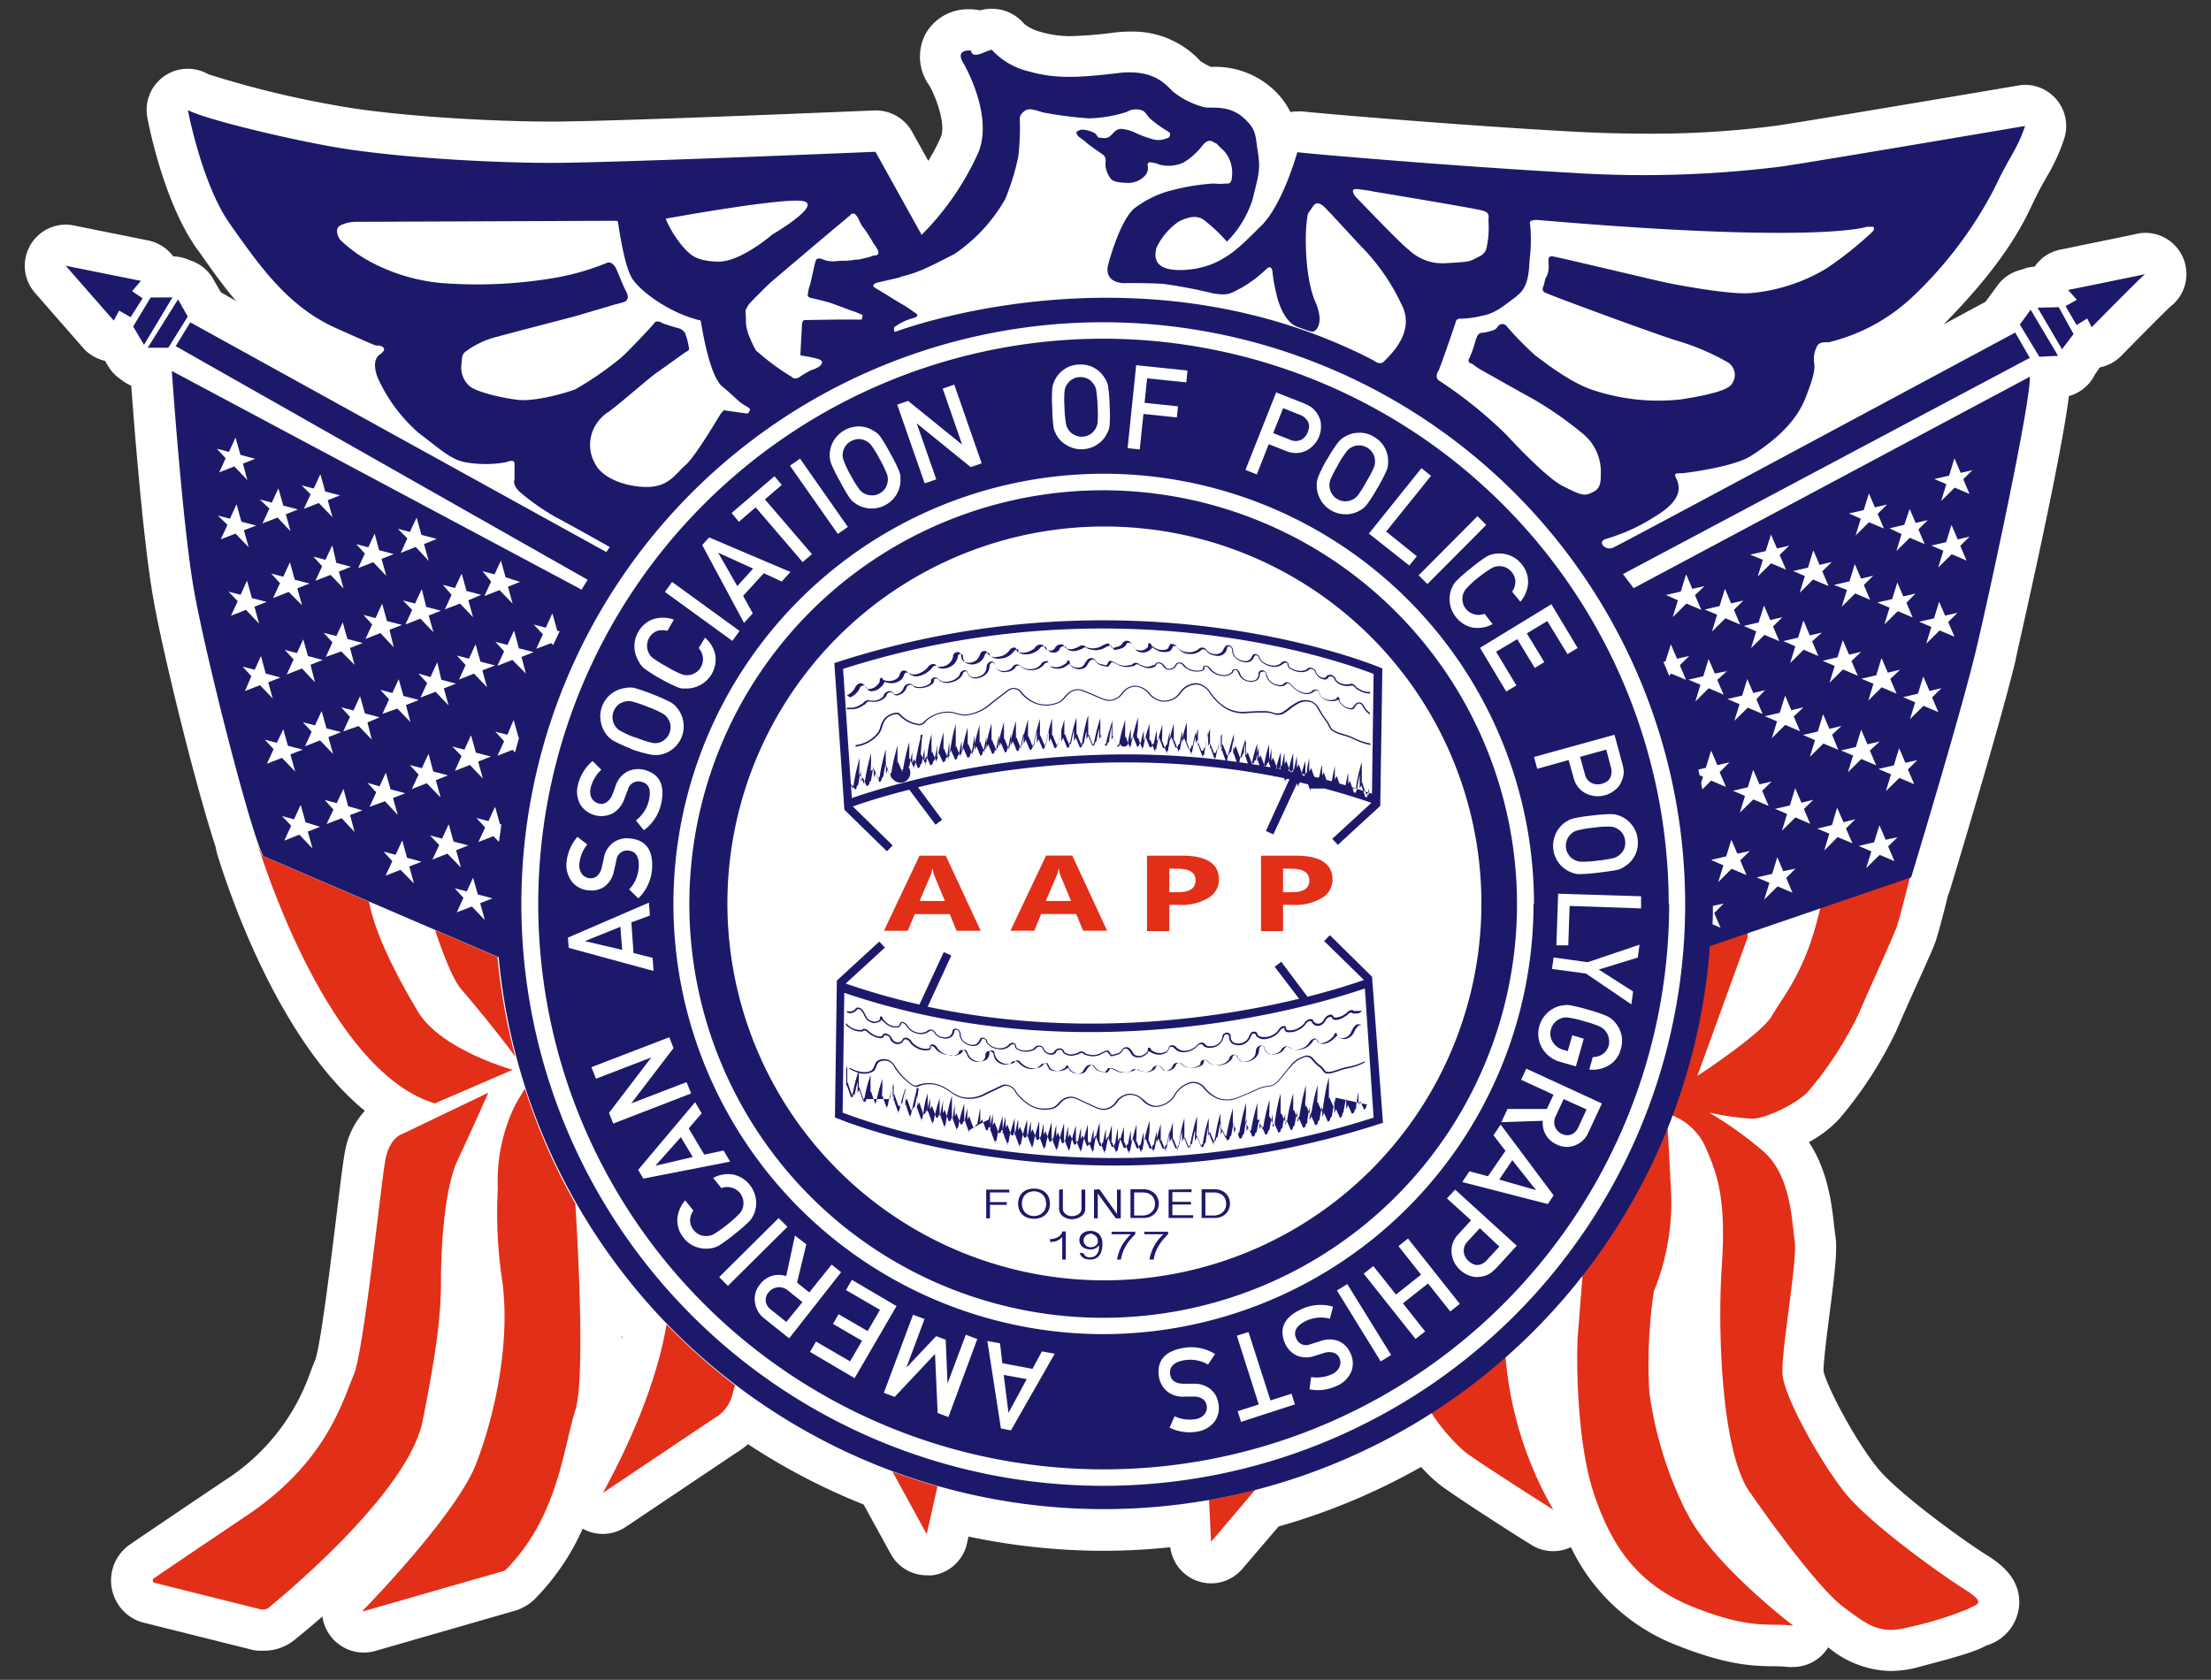<?xml version="1.0" encoding="UTF-8"?> <svg xmlns="http://www.w3.org/2000/svg" id="Layer_1" data-name="Layer 1" viewBox="0 0 252.71 192.04"><rect x="0" y="0" width="252.71" height="192.04" fill="#333333" stroke="none"/><defs><style>.cls-1{fill:#fff;}.cls-2{fill:#e22f18;}.cls-3{fill:#1d196a;}</style></defs><title>logo_white</title><path class="cls-1" d="M249.86,30.7a4.7,4.7,0,0,0-4.66-4.08,4.88,4.88,0,0,0-1.2.16c-.7.16-4.85,1-8.52,1.76a4.7,4.7,0,0,0-2.93,1.94,4.39,4.39,0,0,0-1.45.34,4.67,4.67,0,0,0-2.79,1.81l-1.24,1.69-.13.18-4.79,2.58,0,0c4.8-4.87,8-9.14,10-13.43.8-1.71,1.34-2.66,1.82-3.5a21.36,21.36,0,0,0,1.93-4.2A4.71,4.71,0,0,0,231.5,9.7a4.11,4.11,0,0,0-.78.07c-7.07,1.2-25.86,4.37-28,4.64a109.14,109.14,0,0,1-14.52.87c-2.75,0-5.62-.08-8.53-.24-13.17-.72-29.28-2.12-30.79-2.3a4,4,0,0,0-.59,0,4.25,4.25,0,0,0-.8.07A9.05,9.05,0,0,0,145.29,10a9.81,9.81,0,0,0-6.88-2.35A8.45,8.45,0,0,1,137.23,7l-.06-.06a10.54,10.54,0,0,0-8-3.33,16.29,16.29,0,0,0-1.82.11,44.71,44.71,0,0,1-5.07.41A11.54,11.54,0,0,1,119,3.66a5.09,5.09,0,0,1-1.94-.93A4.81,4.81,0,0,0,113.38,1a5.26,5.26,0,0,0-1.37.18l-.34-.06a6.21,6.21,0,0,0-.9-.06,5.56,5.56,0,0,0-5,2.84,5.63,5.63,0,0,0,.46,5.89c.81,1.42,1.89,4.49,1.31,5.86a22.43,22.43,0,0,1-1.44,2.74l-1.86-3.34a4.71,4.71,0,0,0-4.11-2.42h-.2c-.29,0-29.76,1.27-36.86,1.27s-18.27-.65-24.75-1.86A111.84,111.84,0,0,1,23.79,8.48a4.7,4.7,0,0,0-6.94,5c.18,1,1.91,9.66,5.61,14.9l.37.51c1.27,1.8,2.6,3.7,4.15,5.52l-1.74-1-.85-1.48a4.64,4.64,0,0,0-2.68-2.17,4.78,4.78,0,0,0-1.91-.45A4.76,4.76,0,0,0,17,27.5L8.45,25.78a4.36,4.36,0,0,0-.94-.1A4.7,4.7,0,0,0,4,33.48l5.48,6.27A4.7,4.7,0,0,0,12,41.25l.34.57a4.62,4.62,0,0,0,1.39,1.49,4.88,4.88,0,0,0,1.27.78c.32,4.35,1.36,17.8,2.52,24.31,1,5.85,4.79,21.33,7.15,28.5a4.38,4.38,0,0,0,.12.61c1.21,4,6.92,21.31,16.91,29.48a9.2,9.2,0,0,0-2.23,4.45c-.21,1-.49,3.22-1,7.42-.58,4.76-1.78,14.65-2.42,16.55-.16.39-.34.84-.54,1.36a24.05,24.05,0,0,1-9.79,12.45c-6.69,4.5-9.69,6.54-10.81,7.31a5,5,0,0,0,.11,8.38,4.57,4.57,0,0,0,1.38.59l12.28,3.07a4.1,4.1,0,0,0,.92.14H30a5.53,5.53,0,0,0,3.62-1.2c1.14-.92,2.22-1.83,3.23-2.71a4.79,4.79,0,0,0,4.5,4.12h.24a4.74,4.74,0,0,0,1.3-.18l16-4.61a4.38,4.38,0,0,0,.9-.37,5.3,5.3,0,0,0,1.38-1,27.28,27.28,0,0,0,5.43-8,4.67,4.67,0,0,0,2.3.6,4.74,4.74,0,0,0,2.62-.8l12.61-8.46a9.41,9.41,0,0,0,1.36-1A73.71,73.71,0,0,0,98.71,172l3.1,5.65a4.69,4.69,0,0,0,4.12,2.44,4.87,4.87,0,0,0,.66,0,4.71,4.71,0,0,0,3.93-3.63l.18-.8a74.84,74.84,0,0,0,15.43,1.63,74.09,74.09,0,0,0,7.63-.41,4.69,4.69,0,0,0,3.13,3.87,4.77,4.77,0,0,0,1.53.26,4.71,4.71,0,0,0,3.57-1.65l4.15-4.85a73.72,73.72,0,0,0,16.29-6.81,17.26,17.26,0,0,0,2.09,2c1.67,1.3,9,6,10.5,6.9a4.67,4.67,0,0,0,4.53.27,22.34,22.34,0,0,0,12.33,11.31c5.71,2.25,8.72,2.29,10.91,2.31a14.17,14.17,0,0,1,1.58.08,5.83,5.83,0,0,0,.59,0,4.71,4.71,0,0,0,4-2.25,11.47,11.47,0,0,0,7.1,2.71h0a12.27,12.27,0,0,0,3.18-.44c4.52-1.19,6.57-1.77,7.9-2.53l.08,0a5.22,5.22,0,0,0,3.56-4.5c.26-3.31-2.57-5.07-3.78-5.83-3.16-2-10.29-7.26-12.44-9.95-2.67-3.33-5.83-9.43-6.14-11.06,0-1,.39-4.2.67-6.36.69-5.3.94-7.61.67-9.23-.05-.28-.08-.63-.13-1-.25-2.34-.69-6.27-2.88-9.56a13.37,13.37,0,0,0,3.51-2.7,46.1,46.1,0,0,0,6.52-10.11c.68-1.58,1.52-3.47,2.29-5.17,1.41-3.15,2-4.41,2.22-5.15.3-.93,1-3.55,1.36-5.1a3.92,3.92,0,0,0,.23-.6c.23-.77,5.73-18.89,7.47-26.17,0-.24,5.1-22.17,6.12-30.29a4.74,4.74,0,0,0,2.89-2.3,1.14,1.14,0,0,1,.1-.19L240,42a4.68,4.68,0,0,0,2.44-1.31c2.29-2.33,5-5.08,5.69-5.69A4.7,4.7,0,0,0,249.86,30.7ZM71.05,153.08c0-.11,0-.23,0-.35l.07.08Z"></path><path id="Red-Main" class="cls-2" d="M84,158.36c-.16.62-.31,1.16-.42,1.49a4.22,4.22,0,0,1-1.92,2.27l-12.75,8.55c5.16-9.45,6.77-16.13,7.27-19.27A69.81,69.81,0,0,0,84,158.36Zm-24-33.9c-.47.74-.88,1.44-1.18,2a19.77,19.77,0,0,0-1.92,9.43,51.61,51.61,0,0,0,.52,10.65c.88,6.64-.7,14.85-3,20.79-2.08,5.44-11.36,15.15-12.88,16.72-.14.14,0,.15,0,.15l16.05-4.61a2.38,2.38,0,0,0,.23-.14c6-6.1,6.55-13.89,7.94-18.24,1.06-3.32.4-17.2,0-23.61A68.81,68.81,0,0,1,60,124.46ZM50.4,146.4c0-3.49.35-10.48,1.92-13.8s3.49-7.68,3.49-7.68L46,129.63s-1.4.35-1.92,2.8-2.45,22-3.67,24.8-3,9.78-12,15.89c-6.66,4.48-9.66,6.52-10.78,7.29a.29.29,0,0,0,0,.53L29.87,184a1.47,1.47,0,0,0,.74-.13c2.22-1.81,16.08-13.38,17.69-21.41C50.05,153.73,50.4,149.89,50.4,146.4Zm6.46-37-7.13-3.07c.75,2.3,2,5.6,2.94,6.7s3.84,4.52,6.22,7.76A69.06,69.06,0,0,1,56.86,109.41Zm167.66,72.27c-2.8-1.75-10.83-7.51-13.63-11s-7-11-7.16-13.62,1.75-13.1,1.4-15.19-.35-7.51-3.67-10.31a44,44,0,0,0-6.11-4.36,30.79,30.79,0,0,0,4.89.7c1.75,0,5.42-1.92,6.46-3.15a41.5,41.5,0,0,0,5.77-8.9c1.57-3.67,4-8.91,4.36-10s1.48-5.6,1.48-5.6l-10.24,3.5c-.15.64-.32,1.28-.49,1.93-1.58,5.76-3.85,8.38-5.07,10.48S194,123,194,123l5.77-15.9-.05-.44-4.35,1.48a69.12,69.12,0,0,1-4.25,19.37,6.92,6.92,0,0,1,3.76,3.52c1.39,3.14,2.44,5.94,1.92,13.62s0,21.31,3.14,25.85,8.21,11.35,10.83,13.27,4,3.15,7.34,2.27a41.87,41.87,0,0,0,6.81-2.09C225.74,183.42,227.31,183.42,224.52,181.68ZM49.7,126.14l8.9-3.84s-8.2-2.27-10.82-6.64c-2.32-3.86-4.91-8.82-5.6-12.57L30,97.84a14.68,14.68,0,0,1-.67-1.69C30.08,98.61,37.61,122.5,49.7,126.14Zm143,46.63a43.73,43.73,0,0,1-4.19-13.62,56.48,56.48,0,0,1,.52-11.53A27,27,0,0,0,191,136.27c-.16-2.76-.25-5.33-.43-7.5a69.31,69.31,0,0,1-9.68,16.9c-.21,2.64-.45,5.79-.55,7-.17,2.27-.17,11.87,1.75,17.81s4.89,10.65,11.53,13.27,8.55,1.75,11.35,2.1C205,185.87,195.53,178.71,192.73,172.77ZM163.59,161.5a21.19,21.19,0,0,0,3.82,4.46c1.57,1.22,10.13,6.64,10.13,6.64a41.87,41.87,0,0,1-5.47-17.54A69.83,69.83,0,0,1,163.59,161.5Zm-25.4,9.95.23,4.81,5.1-6Q140.9,171,138.19,171.45ZM102,168.23l3.92,7.16,1.23-5.48Q104.55,169.18,102,168.23Z"></path><path id="Blue-Main" class="cls-3" d="M245.2,31.33c-.15,0-6.13,6.08-6.13,6.08l-.51-1-1.21.75L236.09,35l1.29-.73-1-1.12S245.35,31.33,245.2,31.33ZM232,40.91,185.5,65.63l1.22,1.61L232,43.07c.17,2.56-4.45,24.12-6.17,31.34s-7.39,25.89-7.39,25.89l-23,7.87A69.46,69.46,0,0,1,57,109.43L30.08,97.86c-1.55-3.06-6.55-22.78-7.89-30.28s-2.55-25.17-2.55-25.17l46.84,25c.22-.38.46-.75.69-1.13L20.08,39.57l1.67-2.72L69.3,63.11l.4-.57c-.86-.49-5.16-2.9-6.06-3.35a26.73,26.73,0,0,1-4.16-2.89c-1-.89-.67-1.5-.67-1.5s0-1.23,0-1.76-.55-.35-1-.19a13.38,13.38,0,0,1-4.61,0c-1.72-.33-2.89-1.5-5.39-3.39a18.35,18.35,0,0,1-4.66-6.33c-.23-.61-.62-2,.27-2.61s.34-.9,0-1c-.79-.12.61.5-5-2S29.53,30.18,26.3,25.63s-4.83-13.06-4.83-13.06c1.22.78,9.11,2.83,16,4.11S55.75,18.62,63,18.62s37.06-1.27,37.06-1.27l5.28,9.5a31.73,31.73,0,0,0,6.45-9.34c1.83-4.28-1.61-10.17-1.61-10.17C109,5.51,111,5.79,111,5.79s-.06.83,1.28.28,1.11-.34,1.11-.34a8.33,8.33,0,0,0,4.28,2.45c3.11.89,5.89.67,10.17.17s5.55,1.55,6.28,2.16a9.46,9.46,0,0,0,3.66,1.78c1,.06,2.78-.22,4.34,1.17s1.33,2,1.66,4,0,2.78-.61,5.33a12,12,0,0,1-2.94,4.84,17.18,17.18,0,0,0-2.45-2.34c-.94-.83-2-.44-3,0a7.58,7.58,0,0,0-2.61,3.06c-.06.44-.89,2.78,3.33,2.5s6.23-2.67,8.67-5.06,4.11-8.39,4.11-8.39c1.78.22,18,1.61,31.12,2.34a127.14,127.14,0,0,0,23.95-.67c2.61-.33,28.11-4.67,28.11-4.67-.94,2.78-1.54,3-3.54,7.2a46.37,46.37,0,0,1-9.12,12.14A21.18,21.18,0,0,1,209,39.13c-.44,0-1-.06-1.28.39a3.1,3.1,0,0,0-.39,1.77c.06.67.28,1.06-1,4.28s-4.39,5.39-6.22,6.56-6.61,1.83-7.56,1.94-1.33-.13-.94.67c1.11,2.31-1.67,3.84-3.11,4.72a21.39,21.39,0,0,1-4.84,2.12c-1.25.32-.16,1.39.67,1.05s46-24.61,46-24.61Zm-58.57-7.1c-1.49,1.08-2.44,2-4,2.28a11.17,11.17,0,0,1-2.29.34c-.18,0-.63-.08-.74.33s-1.87,5.5-2,5.65-.41.82.11,1.12a49.88,49.88,0,0,1,7.63,6.14c2.43,2.62,5.12,5.23,6.51,5.91s2.24,1.19,3,.86,1.35-.53,1.31-2.1a5.64,5.64,0,0,0-2.17-4.86,41.71,41.71,0,0,0-5.46-3.81c-1.65-.9-5.09-2.85-5.95-3.33s-1.08-.79-1.23-.79a.35.35,0,0,1-.23-.56,12,12,0,0,0,.71-2c.12-.34.27-.9.68-.94a4.84,4.84,0,0,0,1.53-.37c.3-.19.3-.34.49-.49a.6.6,0,0,1,.86.08,35.91,35.91,0,0,0,3.33,3.4c.71.49,4,3.18,6.8,4a23.65,23.65,0,0,0,9.73,1c3.44-.53,5.65-1.12,5.95-1.87a1.7,1.7,0,0,0-.68-2.47A27.19,27.19,0,0,0,191.85,39c-1.91-.53-15.22-5.43-15.37-5.61s-.23-.27-.08-.64.15-.86.38-1.16a2.55,2.55,0,0,0,.22-1.35c0-.48-.15-1,.45-.93s11.52,2.69,13,3,7.25,1.39,9.61,1.2a20.3,20.3,0,0,0,8.68-2.81A41.76,41.76,0,0,0,214,26.51c.3-.33.27-.63-.11-.59a3.8,3.8,0,0,1-.5,0s-5.34,2-37.5-.76c-1.35-.11-1,.51-1,.51a18.41,18.41,0,0,1,0,3.48C174.71,30.41,174.94,32.69,173.38,33.81ZM154.66,22a2.51,2.51,0,0,0,.21.41S160.2,28,161,28.54a5.55,5.55,0,0,0,4.2,1.55c2.5-.13,2.76-.19,3.32-.49s1.16-.44,1.37-1.19a10.57,10.57,0,0,0,.25-2.93c-.07-.7.29-1.14-.74-1.42S157,21.9,157,21.9a15.06,15.06,0,0,0-2.09-.29C154.66,21.69,154.59,21.74,154.66,22Zm-51.78,9.71-2.62.6c-.19.06-.8.3-.14.66s2.76,1.72,3.12,1.88a13.06,13.06,0,0,1,1.25.85s.8.36,0,.63a6.68,6.68,0,0,0-2.3,1.09,1.09,1.09,0,0,0,.07.54s27.59-10.6,54.4,3.07l.43.24s.65.55,1.15,0,3.57-3.22,2-6.36a23.86,23.86,0,0,0-4.7-6.78c-2.19-2.35-3.36-3.66-3.61-3.88s-1.23-1.64-1.86-.66-.57.47-.74,2-.17,6.19,1,8.89-.07,3.45-.29,3.43,0,.09-1.75-.54-2.38-3.66-2.38-3.66a22,22,0,0,1-.46-2.49c0-.33-.14-1-.71-.46a14.9,14.9,0,0,1-2.82,2.13c-1.12.54-1.39,1-3.36.63a55,55,0,0,0-5.63-1.07c-1.28-.08-3.88-.11-4.24-.08s-2.62,0-2-2.24,1.81-5.55,3.15-6.45a12,12,0,0,1,3.3-1.7,24.57,24.57,0,0,1,5.58-1,6.86,6.86,0,0,0,1.42,0c.19,0,.63.11.66-.73a3.77,3.77,0,0,0-.9-3c-1-.9-.71-.79-1-.9s-.66-.6-1.39.19a7.88,7.88,0,0,1-2.25,2.05,4.18,4.18,0,0,1-2.67.25,4,4,0,0,0-1.07-.28.29.29,0,0,0-.36.33,1.25,1.25,0,0,1-.3,1.2,2.63,2.63,0,0,1-2.07.82c-.88-.05-1.59-.13-1.84-.49a2.92,2.92,0,0,1-.6-1.56c0-.57.17-.87-.43-1.28s-1.59-1.12-1.67-1.2l-.08-.09.09.08h0l-.09-.08c-.52-.43-.85-.62-.93-.71s-.33-.43-.14-.54a1.09,1.09,0,0,1,.9-.19,3.14,3.14,0,0,1,1.18.41c.24.21.27.52.54.49s.55.16,1-.08.76-1,1.47-.93a4.47,4.47,0,0,1,1.62.46,11.18,11.18,0,0,0,1.77.66,2.38,2.38,0,0,0,1.4.08c.41-.16.68-.14.74-.47s0-.27-.33-.51a14,14,0,0,1-2-1.45c-.36-.41-.5-.82-1-.93a2,2,0,0,0-1.61.22,15.33,15.33,0,0,1-4.34.73,45.07,45.07,0,0,1-5.25-.68c-.63-.19-1.56-.57-2.05-.19s-.58.63-.58.93a30,30,0,0,1-.16,4.24,27.12,27.12,0,0,1-1.5,4.92,18.81,18.81,0,0,1-5.8,6.28C105.92,30.68,104.85,31.19,102.88,31.66Zm-5.78-7-.06,0-.47.41C94.63,26.72,89,31.51,88.41,32S86,34.34,85.87,34.49a2.4,2.4,0,0,0-.46.6,1.78,1.78,0,0,0-.2.45c0,.15.05.53.05,1.4a5.32,5.32,0,0,0,.48,1.75,6.93,6.93,0,0,0,.28.64,7.57,7.57,0,0,0,.4.75A28.17,28.17,0,0,0,90.35,43l.05,0a.64.64,0,0,0,.77.21l.11-.05a1.29,1.29,0,0,0,.29-.19h0c.21-.14.6-.36,1.08-.63l.17-.06a3,3,0,0,0,.87-.42c.07-.1.76-.58-.38-.88l0,0a14,14,0,0,0-1.76-.33s-.07-.11-.07-.11l.18-3.32c0-.16,0-.29.05-.34.1-.39.39-.29.39-.29l3.71-.06H98a.27.27,0,0,0,.23,0h.27l.1-.53-.35-.13a5.79,5.79,0,0,0-.88-.34c-1-.36-2.17-.82-2.54-.93-.61-.19-1.79-.46-2.27-.57-.13-.07-.24-.16-.24-.29a6,6,0,0,1,.16-.88c.2-.42.52-2.29.71-2.9a1,1,0,0,1,.16-.35.81.81,0,0,1,.59,0,3.3,3.3,0,0,0,1.27.27l.93-.07a8.47,8.47,0,0,0,1.69-.13l.32,0c.32-.1,1.12-.23,1.51-.4l.19-.08.19,0c.42-.05.41-.32.3-.58s-.4-.68-.58-.89l0-.07-.08-.12c-.24-.38-.65-1.09-1-1.51S98.16,25,98,24.81s-.33-.62-.82-.25Zm-21,.32a12.07,12.07,0,0,0,2.41,3.67c.44.34,1,1.16,3.57,1.21s6.18-3.09,6.18-3.09,5.7-3.33,3.58-3.82S76.09,25,76.09,25ZM74.25,55.66c2.26-.12,3-1.53,4.14-2.53s3.86-5.66,4-5.85.35-.38.35-.38l2.68.38c.11,0,.26-.31.3-.42s-.07-.23-.69-.58-1-.88-2.48-2.1-2.36-6.92-2.45-7.49c0,0-.06-.06-.09-.07-3.52-.82-7-3.43-7.83-4.91s-1.41-5.39-1.54-6.29c0-.11-.12-.18-.28-.18l-29.71.12a4,4,0,0,0-1.76.42c-.65.34-.3,1.26,0,1.64a15.58,15.58,0,0,0,3.07,2.3,21.26,21.26,0,0,0,8.53,2.64,52.69,52.69,0,0,0,13.23-.65,28.67,28.67,0,0,0,5.63-1.65c.5-.23.92.31,1.11.73s.69,1.72,1.07,2.45.19.92.08,1.11-.92.34-1.46.5l-4.4,1.3c-.53.15-8.53,2.21-9.68,2.56a10.08,10.08,0,0,0-2.71,1.38c-.58.38-.54.69-.62,1.57a2.85,2.85,0,0,0,.85,2.41c.72.72,3.67,1.41,5.58,1.64s5.47-.76,6.62-1.22a38,38,0,0,0,5.2-3.6c.65-.54,3.68-3.75,3.83-4s.65-.11.8,0,1.3.46,1.84.61a1.25,1.25,0,0,1,.84.58,8.51,8.51,0,0,1,.46,1.8c0,.19-.19.26-.34.34S75.82,42.08,75,42.65s-3.9,3.29-5.39,4.4a4.62,4.62,0,0,0-1.88,2.26,4.3,4.3,0,0,0,.23,3.59C68.86,54.85,72,55.77,74.25,55.66ZM126.1,36.84a66.51,66.51,0,1,0,66.51,66.51A66.58,66.58,0,0,0,126.1,36.84Zm-111-3.55,1-1.18L7.51,30.38,13,36.65l.62-1.14,1.31.75,1.37-2.16Zm2.12.72-2,3.32,1.24,2.09L19.71,34Zm3.13.22-3.46,5.52h2.35l2.22-3.56Zm170.43,69.12A64.63,64.63,0,1,1,126.1,38.72,64.71,64.71,0,0,1,190.73,103.35Zm-15.45,0a49.18,49.18,0,1,0-49.18,49.17A49.24,49.24,0,0,0,175.28,103.35ZM230.86,37.1l2.23,3.68,2.14-.1-3.13-5.27Zm-57.47,66.25a47.3,47.3,0,1,1-47.29-47.3A47.34,47.34,0,0,1,173.39,103.35Zm-4.07-.06a43.09,43.09,0,1,0-43.08,43.08A43.09,43.09,0,0,0,169.32,103.29Zm63.57-68.12,2.79,4.76L237,38.19l-1.69-3.07Z"></path><path id="Circular_Text" data-name="Circular Text" class="cls-1" d="M114.56,155.84l3.45.65,1.08-2,1.46.27-5,8.76-1.15-.22-1.55-10,1.45.27Zm.16,1.34.55,4.34h0l2.08-3.86ZM108.4,162l-1.23-.47-.3-6.74-4.61,4.9-1.24-.46,3.34-8.93,1.31.49-2.08,5.57h0l3.41-3.61,1.09.41.21,5h0l2.09-5.57,1.31.49Zm-10.72-4.45-5.1-3,.69-1.18,3.89,2.26,1.37-2.35-3.32-1.93.64-1.11,3.32,1.93,1.41-2.43-3.89-2.26.68-1.17,5.1,3ZM90.2,153l-2.82-2.25A2.74,2.74,0,0,1,86.31,149a2.56,2.56,0,0,1,.55-2.16,2.65,2.65,0,0,1,3-.95l1-4.64,1.3,1-1.06,4.38,1.4,1.12,2.55-3.18,1.09.87Zm1.52-4.14-1.65-1.32a1.55,1.55,0,0,0-1.22-.37,1.48,1.48,0,0,0-1,.58,1.27,1.27,0,0,0-.31,1.13,1.52,1.52,0,0,0,.62.87l1.71,1.38ZM83.2,147l-1-1L89,139.25l1,1Zm-1.68-12.34a3.56,3.56,0,0,1,2.31-.38,3.35,3.35,0,0,1,2.58,2.93,3.16,3.16,0,0,1-.23,1.57l-.2.4a2.6,2.6,0,0,1-.32.42A16.87,16.87,0,0,1,84,141.05a17.67,17.67,0,0,1-1.79,1.32,2.77,2.77,0,0,1-.9.33,3.25,3.25,0,0,1-1.59-.1,3,3,0,0,1-1.56-1.07,3.12,3.12,0,0,1-.74-2.21,3.7,3.7,0,0,1,.89-2.09l.94,1.16a2.08,2.08,0,0,0-.38,1.1,1.88,1.88,0,0,0,.41,1.14,1.94,1.94,0,0,0,.69.53,1.72,1.72,0,0,0,.75.14,1.6,1.6,0,0,0,.85-.21A12.33,12.33,0,0,0,83.12,140a12,12,0,0,0,1.42-1.28,1.65,1.65,0,0,0,.4-.79,1.94,1.94,0,0,0-.36-1.55,1.91,1.91,0,0,0-2.13-.55ZM78.72,129l1.78,3,2.2-.47.75,1.27-9.92,1.94-.59-1L79.45,126l.75,1.27Zm-.9,1-2.91,3.27v0l4.27-1Zm-7.73-1.55-.48-1.23,4.83-6.33v0l-6.32,2.43L67.6,122l8.9-3.42.48,1.24-4.83,6.32v0l6.32-2.43L79,125Zm2.07-23,.25,3.5,2.18.55L74.7,111,65,108.36l-.09-1.17,9.26-4,.11,1.47Zm-1.25.5-4.06,1.64v0l4.26,1Zm1-4.27A4,4,0,0,0,73,99.16c.08-1.2-.32-1.84-1.18-1.92a1.23,1.23,0,0,0-1.37,1.1c-.08.37-.17.77-.27,1.21a3,3,0,0,1-1,1.74,2.54,2.54,0,0,1-1.81.5,2.66,2.66,0,0,1-2-1,3.06,3.06,0,0,1-.61-2.26A5.16,5.16,0,0,1,66,95.67l1.12.87a4.11,4.11,0,0,0-.9,2.22,1.72,1.72,0,0,0,.25,1.1,1.24,1.24,0,0,0,1,.54,1.08,1.08,0,0,0,.77-.25,1.76,1.76,0,0,0,.54-1c.06-.25.14-.59.23-1a2.82,2.82,0,0,1,1.1-1.84A2.77,2.77,0,0,1,72,95.85c1.82.18,2.66,1.33,2.53,3.43a5.17,5.17,0,0,1-1.57,3.42Zm.77-7.89a4,4,0,0,0,1.5-2.35c.25-1.17,0-1.86-.89-2.07a1.24,1.24,0,0,0-1.52.89l-.44,1.16A3.06,3.06,0,0,1,70,93a2.86,2.86,0,0,1-3.66-1,3.06,3.06,0,0,1-.27-2.32A5.11,5.11,0,0,1,67.73,87l1,1a4.14,4.14,0,0,0-1.22,2.07,1.69,1.69,0,0,0,.09,1.12,1.24,1.24,0,0,0,.91.68,1,1,0,0,0,.79-.14,1.76,1.76,0,0,0,.68-.86c.1-.24.22-.57.37-1a2.89,2.89,0,0,1,1.36-1.67,2.82,2.82,0,0,1,1.88-.2c1.76.44,2.43,1.7,2,3.77a5.16,5.16,0,0,1-2,3.15Zm-.54-8.19a18.25,18.25,0,0,1-2-.9,2.81,2.81,0,0,1-.74-.62,3.37,3.37,0,0,1-.7-1.43,3.26,3.26,0,0,1,2.82-4,2.26,2.26,0,0,1,1,0,20.37,20.37,0,0,1,2.1.73,19.15,19.15,0,0,1,2,.89,2.25,2.25,0,0,1,.74.63,3.12,3.12,0,0,1,.7,1.41,3.29,3.29,0,0,1-2.81,4l-.45,0a2.76,2.76,0,0,1-.52-.06A15.81,15.81,0,0,1,72.13,85.63Zm.51-1.3a12,12,0,0,0,1.81.6,1.71,1.71,0,0,0,.88,0,1.67,1.67,0,0,0,.66-.37,1.62,1.62,0,0,0,.51-.72,1.73,1.73,0,0,0,.12-.88,1.58,1.58,0,0,0-.24-.7,1.71,1.71,0,0,0-.62-.64A11.5,11.5,0,0,0,74,80.8a12.41,12.41,0,0,0-1.82-.62,1.82,1.82,0,0,0-.88.06,1.89,1.89,0,0,0-.66.34,2.14,2.14,0,0,0-.5.74,1.68,1.68,0,0,0-.12.86,1.7,1.7,0,0,0,.24.73,1.64,1.64,0,0,0,.61.62A10.74,10.74,0,0,0,72.64,84.33ZM80.58,72.9a3.55,3.55,0,0,1,1.18,2,3.33,3.33,0,0,1-3.35,3.81l-.45,0a2.86,2.86,0,0,1-.51-.14,18.61,18.61,0,0,1-2-1,16.65,16.65,0,0,1-1.88-1.2A2.54,2.54,0,0,1,73,75.6a3.21,3.21,0,0,1-.48-1.52,3.13,3.13,0,0,1,.44-1.84,3.06,3.06,0,0,1,1.79-1.48,3.61,3.61,0,0,1,2.27.08l-.74,1.28a2.18,2.18,0,0,0-1.16,0,1.82,1.82,0,0,0-1.16,1.63,1.7,1.7,0,0,0,.13.75,1.63,1.63,0,0,0,.51.71,12,12,0,0,0,1.61,1,11.83,11.83,0,0,0,1.7.87,1.72,1.72,0,0,0,.88.09,1.68,1.68,0,0,0,.71-.27,1.61,1.61,0,0,0,.61-.63,1.89,1.89,0,0,0-.25-2.18ZM76,67.67l.82-1.14,7.71,5.6-.82,1.14ZM87.3,65.53l-2.36,2.59,1.1,2-1,1.09-4.78-8.9.79-.87,9.3,3.95-1,1.09ZM86.08,65l-4-1.82v0L84.27,67Zm.29-7-1.92,1.65-.83-1,4.9-4.21.83,1-1.92,1.65,5.37,6.26-1.06.91Zm3.92-4.76,1.15-.81,5.47,7.81-1.15.8ZM96,55a16.29,16.29,0,0,1-1-2,2.81,2.81,0,0,1-.17-.95,3.32,3.32,0,0,1,.39-1.55,3.38,3.38,0,0,1,3.2-1.74,3.12,3.12,0,0,1,1.49.53,2.11,2.11,0,0,1,.72.64,20.74,20.74,0,0,1,1.13,1.91,16.42,16.42,0,0,1,1,2,2.2,2.2,0,0,1,.16,1,3.17,3.17,0,0,1-.36,1.53,3.32,3.32,0,0,1-1.35,1.36,3.24,3.24,0,0,1-1.86.39,3.19,3.19,0,0,1-1.5-.51l-.36-.27a2.85,2.85,0,0,1-.36-.39A17.53,17.53,0,0,1,96,55Zm1.23-.67a11.61,11.61,0,0,0,1,1.62,1.63,1.63,0,0,0,.71.54,1.78,1.78,0,0,0,.74.14,1.64,1.64,0,0,0,.85-.22,1.7,1.7,0,0,0,.66-.61,1.67,1.67,0,0,0,.26-.69,1.69,1.69,0,0,0-.06-.88,12.94,12.94,0,0,0-.83-1.72,12,12,0,0,0-1-1.64,1.78,1.78,0,0,0-.7-.52,1.74,1.74,0,0,0-.73-.16,2.07,2.07,0,0,0-.86.24,2,2,0,0,0-.65.58,1.83,1.83,0,0,0-.28.72,1.53,1.53,0,0,0,.07.86A11.2,11.2,0,0,0,97.23,54.34Zm5.32-8.07,1.24-.43,6.18,5h0l-2.22-6.4,1.32-.46,3.13,9-1.25.43-6.17-5h0l2.23,6.4-1.32.46Zm17.72.39a16.76,16.76,0,0,1,0-2.23,2.71,2.71,0,0,1,.27-.92,3.2,3.2,0,0,1,1-1.21,3,3,0,0,1,1.8-.61,3.13,3.13,0,0,1,2.95,1.59,2.08,2.08,0,0,1,.36.89,19.48,19.48,0,0,1,.18,2.22,20,20,0,0,1,0,2.21,2.27,2.27,0,0,1-.29.93,3.05,3.05,0,0,1-1,1.21,3.28,3.28,0,0,1-3.65.15,3.13,3.13,0,0,1-1.12-1.11l-.2-.41a2.3,2.3,0,0,1-.15-.5A17.07,17.07,0,0,1,120.27,46.66Zm1.4-.06a12,12,0,0,0,.18,1.91,1.74,1.74,0,0,0,.4.79,1.53,1.53,0,0,0,.6.45,1.68,1.68,0,0,0,.86.18,1.7,1.7,0,0,0,.86-.25,1.74,1.74,0,0,0,.54-.5,1.84,1.84,0,0,0,.34-.83,13.68,13.68,0,0,0,0-1.9,14.17,14.17,0,0,0-.17-1.92,1.72,1.72,0,0,0-.41-.77,1.69,1.69,0,0,0-.58-.47,2,2,0,0,0-.88-.17,1.8,1.8,0,0,0-.84.24,1.75,1.75,0,0,0-.56.52,1.66,1.66,0,0,0-.33.8A12.16,12.16,0,0,0,121.67,46.6Zm8.19-4.84,5.86.61-.13,1.35-4.48-.46-.29,2.8,3.82.4-.13,1.27-3.82-.4-.42,4.06-1.39-.15Zm16,3.11,3.11,1.22a5.56,5.56,0,0,1,.94.49,2.85,2.85,0,0,1,.75.9,2.23,2.23,0,0,1,.32,1.11,3.09,3.09,0,0,1-1.61,2.9,2.72,2.72,0,0,1-2.36.08l-2-.78-1.36,3.46-1.3-.52Zm-.34,4.65,1.93.76a1.46,1.46,0,0,0,1.28,0,1.62,1.62,0,0,0,.73-.84,2,2,0,0,0,.16-.81,1.31,1.31,0,0,0-.24-.6,1.71,1.71,0,0,0-.84-.61l-1.88-.75Zm6.21,2.94a15,15,0,0,1,1.21-1.87,2.54,2.54,0,0,1,.73-.63,3.1,3.1,0,0,1,1.52-.47,3,3,0,0,1,1.83.45,3.15,3.15,0,0,1,1.63,2.94,2.2,2.2,0,0,1-.18.95,18.84,18.84,0,0,1-1.05,2,18.3,18.3,0,0,1-1.19,1.86,2.37,2.37,0,0,1-.74.64,3.16,3.16,0,0,1-1.5.47,3.28,3.28,0,0,1-1.86-.45,3.21,3.21,0,0,1-1.29-1.39,3.12,3.12,0,0,1-.34-1.55c0-.16,0-.31.05-.45a2.3,2.3,0,0,1,.15-.51A16.69,16.69,0,0,1,151.7,52.46Zm1.21.71a11.23,11.23,0,0,0-.88,1.69,1.72,1.72,0,0,0-.09.88,1.66,1.66,0,0,0,.26.71,1.58,1.58,0,0,0,.62.61,1.71,1.71,0,0,0,.86.26,1.73,1.73,0,0,0,.73-.13,1.8,1.8,0,0,0,.73-.51,12.74,12.74,0,0,0,1-1.6,12.67,12.67,0,0,0,.89-1.7,1.82,1.82,0,0,0,.08-.88,1.58,1.58,0,0,0-.24-.7,1.91,1.91,0,0,0-.64-.62,1.88,1.88,0,0,0-.84-.25,1.67,1.67,0,0,0-.75.13,1.53,1.53,0,0,0-.71.5A11.52,11.52,0,0,0,152.91,53.17Zm9.53.36,1.09.88-5.13,6.37,3.51,2.82-.86,1.06L156.46,61Zm6.4,5.49,1,1-6.72,6.76-1-1Zm1.73,12.34a3.61,3.61,0,0,1-2.31.39,3.24,3.24,0,0,1-1.86-1.17,3.28,3.28,0,0,1-.5-3.33c.07-.14.13-.28.2-.4a2.13,2.13,0,0,1,.32-.42A15.27,15.27,0,0,1,168.07,65a17,17,0,0,1,1.78-1.33,2.59,2.59,0,0,1,.9-.34,3.37,3.37,0,0,1,1.59.09,3.2,3.2,0,0,1,1.57,1.07,3.11,3.11,0,0,1,.74,2.21,3.64,3.64,0,0,1-.88,2.09l-.94-1.15a2.07,2.07,0,0,0,.37-1.1,1.78,1.78,0,0,0-.41-1.14,1.94,1.94,0,0,0-.69-.53,1.72,1.72,0,0,0-.75-.14,1.61,1.61,0,0,0-.85.22A12.33,12.33,0,0,0,169,66a10.7,10.7,0,0,0-1.41,1.29,1.74,1.74,0,0,0-.4,1.54,1.59,1.59,0,0,0,.37.79,1.88,1.88,0,0,0,2.12.55Zm6.72-2.27,3,5-1.16.7L176.85,71l-2.34,1.41,2,3.29-1.09.66-2-3.29L171,74.51l2.32,3.85-1.16.7-3-5ZM184.53,84l.88,3.23a4.83,4.83,0,0,1,.18,1,2.72,2.72,0,0,1-.28,1.14,2.19,2.19,0,0,1-.69.92,3.08,3.08,0,0,1-3.29.45,2.7,2.7,0,0,1-1.48-1.85l-.56-2-3.59,1-.37-1.35Zm-3.93,2.52.55,2a1.43,1.43,0,0,0,.79,1,1.64,1.64,0,0,0,1.11.09,2,2,0,0,0,.74-.36,1.25,1.25,0,0,0,.33-.55,1.68,1.68,0,0,0,0-1l-.53-2ZM182,93.23a17.68,17.68,0,0,1,2.22-.16,2.84,2.84,0,0,1,.94.21,3.19,3.19,0,0,1,1.29.94,3.08,3.08,0,0,1,.73,1.74A3.14,3.14,0,0,1,185.78,99a2.53,2.53,0,0,1-.87.43c-.37.09-1.1.2-2.2.33a20.18,20.18,0,0,1-2.21.17,2.33,2.33,0,0,1-.95-.22,3.17,3.17,0,0,1-1.27-.91,3.26,3.26,0,0,1-.75-1.77A3.32,3.32,0,0,1,178.9,94l.39-.23a2.64,2.64,0,0,1,.49-.19A17.34,17.34,0,0,1,182,93.23Zm.15,1.39a11.2,11.2,0,0,0-1.88.32,1.56,1.56,0,0,0-.76.45,1.72,1.72,0,0,0-.41.63,1.79,1.79,0,0,0,.2,1.71,1.49,1.49,0,0,0,.53.5,1.72,1.72,0,0,0,.85.28,11.2,11.2,0,0,0,1.9-.12,13.23,13.23,0,0,0,1.9-.31,1.77,1.77,0,0,0,.74-.46,1.69,1.69,0,0,0,.43-.61,2,2,0,0,0,.1-.89,1.82,1.82,0,0,0-.29-.82,1.87,1.87,0,0,0-.56-.53,1.74,1.74,0,0,0-.83-.27A12.63,12.63,0,0,0,182.12,94.62Zm5.42,7.84,0,1.39-8.17-.28-.15,4.5-1.36,0,.2-5.9ZM181.46,110l5.93-2-.2,1.47-4.46,1.37,3.93,2.51-.2,1.47-5.18-3.52-3.89-.53.18-1.31Zm-.44,8.75-.9,3.16-1.87-.54a3.43,3.43,0,0,1-2-1.57,3.23,3.23,0,0,1-.3-2.52,3.31,3.31,0,0,1,2.44-2.31l.45-.06a2.31,2.31,0,0,1,.52,0,17.11,17.11,0,0,1,2.15.52,15.51,15.51,0,0,1,2.11.71,2.53,2.53,0,0,1,.79.54,3.35,3.35,0,0,1,.84,1.36,3.14,3.14,0,0,1,0,1.9,3,3,0,0,1-1.38,1.86,3.56,3.56,0,0,1-2.22.47l.4-1.42a2.1,2.1,0,0,0,1.12-.33,1.77,1.77,0,0,0,.7-1,1.9,1.9,0,0,0,0-.88,1.74,1.74,0,0,0-.31-.69,1.69,1.69,0,0,0-.66-.57,11.14,11.14,0,0,0-1.82-.62,10.68,10.68,0,0,0-1.86-.43,1.66,1.66,0,0,0-.88.12,1.7,1.7,0,0,0-.62.43,1.63,1.63,0,0,0-.44.76,1.78,1.78,0,0,0,.18,1.46,2,2,0,0,0,1.25.92l.48.14.52-1.81Zm2.07,7.4-1.52,3.27a2.75,2.75,0,0,1-1.36,1.44,2.57,2.57,0,0,1-2.23,0,2.64,2.64,0,0,1-1.64-2.73l-4.74.16.7-1.51h4.5l.76-1.63-3.7-1.71.59-1.27Zm-4.37-.5-.9,1.93a1.54,1.54,0,0,0-.07,1.27,1.49,1.49,0,0,0,.79.79,1.33,1.33,0,0,0,1.18,0,1.68,1.68,0,0,0,.7-.81l.92-2Zm-8.65,8.82,2-2.91-1.37-1.77.82-1.23,6.05,8.09-.65,1-9.79-2.52.82-1.22Zm1.29.38,4.21,1.21v0l-2.72-3.43Zm2,7.56-2.26,2.47a5.15,5.15,0,0,1-.79.7,2.75,2.75,0,0,1-1.11.38,2.21,2.21,0,0,1-1.15-.1,3.14,3.14,0,0,1-1.2-.71,3,3,0,0,1-.93-1.84,2.72,2.72,0,0,1,.78-2.23l1.44-1.57L165.38,137l.94-1Zm-4.22-2-1.41,1.53a1.47,1.47,0,0,0-.42,1.2,1.6,1.6,0,0,0,.52,1,1.9,1.9,0,0,0,.7.43,1.16,1.16,0,0,0,.64,0A1.69,1.69,0,0,0,170,144l1.37-1.49ZM159.56,148l2.86-2.28-2.58-3.26,1.09-.87,5.92,7.47-1.09.87-2.54-3.2L160.35,149l2.54,3.21-1.1.86-5.92-7.46,1.1-.87ZM159,154.9l-1.19.74-5-8.11,1.18-.73ZM152,150.76a3.94,3.94,0,0,0-2.77.27c-1.08.54-1.43,1.2-1.07,2a1.21,1.21,0,0,0,1.63.64l1.18-.37a3,3,0,0,1,2,0,2.59,2.59,0,0,1,1.34,1.31,2.68,2.68,0,0,1,.15,2.17,3.1,3.1,0,0,1-1.66,1.65,5.05,5.05,0,0,1-3.13.4l.19-1.4a4.21,4.21,0,0,0,2.38-.33,1.69,1.69,0,0,0,.83-.77,1.25,1.25,0,0,0,0-1.13,1.07,1.07,0,0,0-.6-.54,1.79,1.79,0,0,0-1.1,0l-1,.31a2.87,2.87,0,0,1-2.15,0,2.73,2.73,0,0,1-1.32-1.34c-.75-1.66-.17-3,1.72-3.9a5.14,5.14,0,0,1,3.74-.35Zm-6.79,9.34,2.41-.77.39,1.22-6.16,2-.39-1.22,2.41-.77-2.5-7.86,1.33-.42ZM138.07,156a4,4,0,0,0-2.75-.49c-1.18.22-1.7.76-1.57,1.62.11.7.58,1,1.4,1.06l1.24,0a3,3,0,0,1,1.93.59,2.53,2.53,0,0,1,.93,1.63,2.61,2.61,0,0,1-.45,2.13,3.06,3.06,0,0,1-2,1.13,5.08,5.08,0,0,1-3.12-.46l.57-1.3a4.07,4.07,0,0,0,2.38.33,1.66,1.66,0,0,0,1-.51,1.24,1.24,0,0,0,.28-1.1,1.06,1.06,0,0,0-.43-.68,1.74,1.74,0,0,0-1.06-.29l-1,0a2.82,2.82,0,0,1-2.05-.62,2.77,2.77,0,0,1-.91-1.65c-.26-1.8.64-2.9,2.72-3.28a5.21,5.21,0,0,1,3.7.68Z"></path><path id="Left_Stars" data-name="Left Stars" class="cls-1" d="M31.24,68.32,32,66.66l-1-1.09s0,0,0,0l1.38.36.72-1.57c0-.07.06,0,.06,0l.53,1.91,1.69.44s0,0,0,0l-1.4.55.54,1.93s0,0,0,0L33,67.67l-1.71.67C31.21,68.36,31.23,68.35,31.24,68.32Zm1.55,8.78,1.72-.68L36,78s0,0,0,0S35.49,76,35.49,76l1.39-.55s0,0,0,0L35.2,75l-.54-1.91s0-.07,0,0l-.72,1.57-1.38-.36s0,0,0,0l1,1.09-.76,1.66S32.75,77.12,32.79,77.1ZM43.39,82l-1.68-.44-.54-1.91s0-.07-.05,0l-.72,1.57L39,80.86s0,0,0,0l1,1.09-.76,1.66s0,0,0,0L41,83s1.47,1.54,1.49,1.55,0,0,0,0L42,82.59,43.39,82S43.44,82,43.39,82Zm-2-8.51-1.68-.44-.54-1.91s0-.07,0,0-.73,1.57-.73,1.57L37,72.35s0,0,0,0l1,1.09-.76,1.66s0,0,0,0L39,74.47,40.52,76s0,0,0,0L40,74.08l1.4-.55S41.44,73.5,41.4,73.49ZM39,83.7l-1.68-.43-.54-1.92s0-.06-.05,0L36,82.93l-1.38-.36s0,0,0,0l1,1.08-.76,1.67s0,0,0,0l1.72-.68,1.49,1.56s0,0,0,0l-.54-1.93,1.4-.55S39,83.71,39,83.7Zm7.56-22.15-.76,1.66s0,0,0,0l1.71-.68L49,64.12s0,0,0,0l-.54-1.93,1.4-.55s0,0,0-.05l-1.69-.44-.53-1.91s0-.06-.05,0-.73,1.57-.73,1.57l-1.38-.35s0,0,0,0Zm1.67,5.88s0-.07-.06,0L47.44,69l-1.38-.36s0,0,0,0l1.05,1.09-.77,1.66s0,0,0,0l1.71-.67,1.49,1.56s0,0,0,0L49,70.37l1.4-.55s0,0,0,0l-1.69-.44Zm-2.3,4L44.23,71l-.53-1.91s0-.07-.06,0l-.72,1.57-1.38-.36s0,0,0,0l1,1.09s-.75,1.63-.77,1.66,0,0,0,0l1.71-.68L45,74s0,0,0,0L44.52,72l1.4-.55S46,71.43,45.92,71.43ZM59.26,84.29l-.53-1.91s0-.06-.06,0L58,84l-1.38-.35s0,0,0,0l1,1.09-.76,1.66s0,0,0,0l1.72-.68.28.3c.15-.57.31-1.14.47-1.7Zm2.8-11.78-.77,1.66s0,0,0,0L63,73.52l.22.22c.24-.52.49-1,.75-1.57l-.28-.07-.53-1.91s0-.07-.06,0l-.72,1.57L61,71.4s0,0,0,0ZM56.6,76.07c-.05,0-1.69-.43-1.69-.43l-.53-1.91s0-.07-.06,0L53.6,75.3l-1.38-.36s0,0,0,0l1,1.09-.76,1.66s0,0,0,0l1.72-.68,1.49,1.56s0,0,0,0l-.54-1.93,1.4-.55S56.64,76.08,56.6,76.07Zm2.18-3.91s0-.07-.06,0L58,73.73l-1.38-.36s0,0,0,0l1,1.09-.77,1.66s0,0,0,0l1.71-.68L60.11,77s0,0,0,0L59.6,75.1l1.4-.55s0,0,0,0-1.69-.43-1.69-.43ZM47.79,80l-1.68-.44-.54-1.91s0-.07,0,0l-.72,1.57-1.38-.36s0,0,0,0l1,1.09-.76,1.66s0,0,0,0L45.42,81s1.47,1.54,1.49,1.55,0,0,0,0L46.4,80.6l1.39-.55S47.84,80,47.79,80Zm8.29,6.48-1.69-.44-.53-1.91s0-.07-.06,0l-.72,1.57-1.38-.36s0,0,0,0l1.05,1.09L52,88.12s0,0,0,0l1.71-.67L55.19,89s0,0,0,0l-.54-1.94,1.4-.55S56.12,86.5,56.08,86.49Zm.05-20-.76,1.66s0,0,0,0l1.72-.68L58.59,69s0,0,0,0l-.53-1.93,1.39-.55s.05,0,0,0L57.79,66l-.54-1.91s0-.07,0,0l-.72,1.57-1.38-.36s0,0,0,0Zm-6.21,9.35-.72,1.57L47.82,77s0,0,0,0l1,1.09-.76,1.66s0,0,0,0l1.72-.67,1.49,1.56s0,0,0,0l-.54-1.94,1.39-.55s.05,0,0,0l-1.68-.44L50,75.79S50,75.72,49.92,75.79ZM51.61,68l-.76,1.66s0,0,0,0L52.58,69l1.49,1.56s0,0,0,0l-.54-1.93L55,68s0,0,0,0l-1.68-.44-.53-1.91s0-.07-.06,0L52,67.22l-1.38-.36s0,0,0,0ZM41.7,63.28l-.76,1.66s0,0,0,0l1.72-.67,1.49,1.56s0,0,0,0l-.54-1.94,1.4-.55s0,0,0,0l-1.68-.44L42.82,61s0-.07,0,0l-.72,1.57-1.38-.36s0,0,0,0Zm3.76,29.88s0,0,0,0l-.54-1.93,1.4-.55s0,0,0,0l-1.68-.44-.54-1.91s0-.07,0,0l-.72,1.57L42,89.49s0,0,0,0l1,1.09-.76,1.66s0,0,0,0L44,91.6Zm1.06,4.9L46,96.15s0-.07-.06,0l-.72,1.57-1.38-.36s0,0,0,0l1,1.09-.77,1.66s0,0,0,0l1.71-.67S47.3,101,47.32,101s0,0,0,0l-.54-1.94,1.4-.55s0,0,0,0Zm3.83-6.94-.54-1.93,1.4-.55s0,0,0,0l-1.69-.44L49,86.25s0-.07-.05,0-.73,1.57-.73,1.57l-1.38-.36s0,0,0,0l1,1.09s-.75,1.63-.77,1.66,0,0,0,0l1.71-.67,1.5,1.55S50.36,91.15,50.35,91.12ZM38,62.42s0-.07-.06,0L37.2,64l-1.38-.36s0,0,0,0l1,1.09-.76,1.66s0,0,0,0l1.72-.67,1.49,1.56s0,0,0,0l-.54-1.94s1.37-.53,1.39-.55.05,0,0,0l-1.68-.44Zm16.61,39.83-.54-1.91s0-.07,0,0l-.72,1.57-1.38-.36s0,0,0,0l1,1.09-.76,1.66s0,0,0,0l1.72-.67,1.49,1.56s0,0,0,0l-.54-1.94,1.4-.55s0,0,0,0Zm-1.94-3.12-.54-1.93,1.4-.55s0,0,0,0l-1.69-.44-.53-1.91s0-.07-.06,0l-.72,1.57-1.38-.36s0,0,0,0l1.05,1.09s-.75,1.63-.77,1.66,0,0,0,0l1.71-.67,1.5,1.55S52.66,99.16,52.65,99.13Zm4.65-4.87-.18-.05-.53-1.91s0-.07-.05,0-.73,1.57-.73,1.57l-1.38-.36s0,0,0,0l1,1.09s-.75,1.63-.77,1.66,0,0,0,0l1.71-.67.63.65C57.13,95.6,57.22,94.93,57.3,94.26ZM34.92,94l-.53-1.91s0-.07-.06,0l-.72,1.57-1.38-.36s0,0,0,0l1.05,1.09L32.5,96.1s0,0,0,0l1.71-.68L35.72,97s0,0,0,0l-.54-1.93,1.4-.55s0,0,0,0Zm4.87-1.83-.51-1.91s0-.07-.06,0l-.74,1.56-1.37-.37s0,0,0,0l1,1.1-.78,1.65s0,0,0,0l1.72-.66,1.48,1.58s0,0,0,0l-.52-1.94,1.41-.54s0,0,0,0ZM25.06,54s0,0,0,0l1.72-.68,1.49,1.56s0,0,0,0L27.77,53l1.39-.55s.05,0,0,0L27.48,52l-.54-1.91s0-.07-.05,0l-.72,1.57-1.38-.36s0,0,0,0l1,1.09Zm5.73,4.14L30,59.84s0,0,0,0l1.72-.67,1.49,1.56s0,0,0,0l-.54-1.94,1.39-.55s0,0,0,0l-1.68-.44-.54-1.91s0-.07-.05,0l-.72,1.57-1.38-.36s0,0,0,0Zm4.71-1.63s-.75,1.63-.77,1.66,0,0,0,0l1.71-.67L38,59.12s0,0,0,0l-.54-1.94,1.4-.55s0,0,0,0l-1.69-.44-.53-1.91s0-.07-.06,0l-.72,1.57-1.38-.36s0,0,0,0ZM33.73,88.19l-.54-1.94,1.4-.55s0,0,0,0l-1.68-.44-.54-1.91s0-.07,0,0-.73,1.57-.73,1.57l-1.37-.36s0,0,0,0l1,1.09-.76,1.66s0,0,0,0l1.72-.67s1.47,1.54,1.49,1.55S33.74,88.22,33.73,88.19ZM28.42,62.56s0,0,0,0l-.54-1.94,1.4-.54s0,0,0,0l-1.69-.44-.53-1.91s0-.07-.06,0l-.72,1.57-1.38-.36s0,0,0,0L26,60s-.75,1.64-.77,1.66,0,0,0,0L26.92,61Zm2.77,17.36L30.66,78l1.39-.55s0,0,0,0L30.37,77,29.83,75s0-.07,0,0l-.72,1.57-1.38-.36s0,0,0,0l1,1.09L28,79s0,0,0,0l1.72-.67,1.49,1.56S31.2,80,31.19,79.92ZM29.62,71.3s0,0,0,0l-.54-1.94,1.4-.55s0,0,0,0l-1.69-.44-.53-1.91s0-.07-.06,0L27.5,68l-1.38-.36s0,0,0,0l1.05,1.09s-.75,1.63-.77,1.66,0,0,0,0l1.71-.67S29.6,71.29,29.62,71.3Z"></path><path id="Right_Stars" data-name="Right Stars" class="cls-1" d="M211.62,75.57l.72,1.68s0,0,0,0l-1.69-.72-1.54,1.52s0,0,0,0l.59-1.92-1.38-.59s0,0,0,0l1.7-.4.58-1.89s0-.07.06,0l.68,1.59,1.38-.32s0,0,0,0Zm1.06-16.27-.59,1.92s0,0,0,0l1.53-1.52,1.7.72s0,0,0,0l-.71-1.68,1.07-1.06s0,0,0,0l-1.39.32-.68-1.59c0-.06,0,0,0,0l-.59,1.9-1.69.39c-.05,0,0,0,0,0Zm4.66,1.76L216.75,63s0,0,0,0l1.53-1.52,1.7.72c.05,0,0,0,0,0l-.71-1.68,1.07-1.06s0,0,0,0l-1.39.32-.68-1.59c0-.07,0,0,0,0L217.65,60l-1.69.4c-.05,0,0,0,0,0Zm-9.11,11.26s0,0,0,0l-1.38.32L206.16,71c0-.06-.06,0-.06,0l-.58,1.9-1.7.39s0,0,0,0l1.38.59-.59,1.92s0,0,0,0l1.54-1.52,1.69.72s0,0,0,0l-.72-1.68S208.2,72.36,208.23,72.32ZM201.49,64l-.59,1.91s0,0,0,0l1.53-1.51,1.7.72s0,0,0,0l-.72-1.68,1.08-1.06s0,0,0,0l-1.39.32s-.65-1.53-.68-1.59,0,0,0,0L201.81,63s-1.65.39-1.7.39,0,0,0,.05Zm4.8,1.85-.59,1.92s0,0,0,0l1.53-1.52L209,67s0,0,0,0l-.72-1.69s1.05-1,1.08-1.06,0,0,0,0l-1.39.33s-.65-1.53-.68-1.59-.06,0-.06,0l-.58,1.9s-1.65.39-1.7.39,0,0,0,0Zm4.81,1.59-.59,1.92s0,0,0,0l1.54-1.52,1.7.73s0,0,0,0l-.72-1.69s1-1,1.07-1.06,0,0,0,0l-1.39.33s-.65-1.53-.68-1.59-.06,0-.06,0l-.58,1.9-1.7.39s0,0,0,.05Zm-10.37,4.74-.59,1.91s0,0,0,0l1.53-1.51,1.7.72c.05,0,0,0,0,0s-.72-1.68-.72-1.68l1.07-1.06s0,0,0,0l-1.39.32-.68-1.59c0-.07-.05,0-.05,0L201,71.16l-1.69.4s0,0,0,0Zm16.43,4.39s0,0,0,0l-1.39.33-.68-1.6c0-.06-.06,0-.06,0l-.58,1.9-1.7.39s0,0,0,0l1.38.58-.59,1.92s0,0,0,0l1.53-1.52,1.7.73s0,0,0,0l-.72-1.68S217.13,76.62,217.16,76.58Zm-2.33,8.2s0,0,0,0l-1.39.32-.68-1.59c0-.06-.06,0-.06,0l-.58,1.9-1.7.39s0,0,0,0l1.38.58-.59,1.92s0,0,0,0l1.53-1.52s1.65.71,1.7.72,0,0,0,0l-.72-1.68S214.8,84.82,214.83,84.78Zm4.1-16.91s0,0,0,0l-1.39.32-.68-1.59c0-.07,0,0,0,0l-.59,1.9-1.69.39c-.05,0,0,0,0,0l1.39.59-.59,1.92s0,0,0,0l1.53-1.52,1.7.72c.05,0,0,0,0,0l-.71-1.68Zm-12.8,13s0,0,0,0l-1.39.32-.68-1.59c0-.06-.05,0-.05,0l-.59,1.9-1.7.39s0,0,0,0l1.39.59s-.58,1.89-.6,1.92,0,0,0,0l1.53-1.52,1.7.72s0,0,0,0l-.72-1.68ZM210.47,83s0,0,0,0l-1.38.32-.68-1.59c0-.07-.06,0-.06,0l-.58,1.9-1.7.39s0,0,0,0l1.38.59-.59,1.92s0,0,0,0L208.41,85l1.7.72s0,0,0,0L209.4,84Zm-8.69-4.1s0,0,0,0l-1.39.32s-.65-1.53-.68-1.59,0,0,0,0l-.59,1.89-1.69.39c-.05,0,0,0,0,0l1.39.59-.59,1.91s0,0,0,0l1.53-1.51,1.7.72c.05,0,0,0,0,0l-.71-1.68S201.75,78.9,201.78,78.86Zm-4.11,8.25s0,0,0,0l-1.38.32-.68-1.59c0-.07-.06,0-.06,0l-.58,1.9-.86.2.15.65.39.17s-.09.31-.21.67c0,.26.09.51.14.77l1-1,1.69.72s0,0,0,0l-.72-1.68Zm-.24-10.43s0,0,0,0L196,77l-.68-1.59c0-.06-.06,0-.06,0l-.58,1.9-1.7.39s0,0,0,0l1.38.58-.59,1.92s0,0,0,0l1.53-1.52,1.7.73s0,0,0,0l-.72-1.68S197.4,76.72,197.43,76.68Zm20.35,10.48s-.65-1.53-.68-1.59-.06,0-.06,0l-.58,1.89-1.7.39s0,0,0,.05l1.38.58-.59,1.92s0,0,0,0l1.54-1.51,1.7.72s0,0,0,0l-.72-1.69s1-1,1.07-1.06,0,0,0,0Zm2.76-8.2-.68-1.59c0-.07-.06,0-.06,0l-.58,1.89-1.7.4s0,0,0,0l1.38.59-.59,1.92s0,0,0,0l1.54-1.52,1.7.72s0,0,0,0l-.72-1.68,1.07-1.06s0,0,0,0Zm-9.83,15-.7-1.58c0-.07-.06,0-.06,0l-.56,1.9-1.69.41s0,0,0,0l1.38.57-.57,1.93s0,0,0,0l1.52-1.53,1.7.7c.05,0,0,0,0,0s-.74-1.68-.74-1.68l1.06-1.07s0,0,0,0Zm4.81,2s-.64-1.53-.68-1.59-.05,0-.05,0l-.59,1.89-1.69.39s0,0,0,.05l1.38.59-.59,1.91s0,0,0,0l1.54-1.51,1.69.72s0,0,0,0l-.72-1.68,1.07-1.06s0,0,0,0ZM196.26,70.28l-.59,1.92s0,0,0,0l1.54-1.52,1.69.72c.05,0,0,0,0,0l-.72-1.68,1.07-1.06s0,0,0,0l-1.39.32-.67-1.59c0-.06-.06,0-.06,0l-.59,1.9-1.69.39s0,0,0,0Zm27.5-8.61-.68-1.59c0-.07-.06,0-.06,0l-.58,1.9-1.7.39s0,0,0,0l1.38.59-.59,1.92s0,0,0,0l1.54-1.52,1.7.72s0,0,0,0l-.72-1.68,1.07-1.06s0,0,0,0Zm-1.44,8.71-.68-1.59c0-.07,0,0,0,0l-.59,1.9-1.69.39c-.05,0,0,0,0,0l1.39.59-.59,1.92s0,0,0,0l1.53-1.52,1.7.72c.05,0,0,0,0,0s-.72-1.68-.72-1.68l1.07-1.06s0,0,0,0Zm3.16-16.64-1.38.32-.68-1.59c0-.07-.06,0-.06,0l-.58,1.9-1.7.39s0,0,0,0l1.38.59-.59,1.92s0,0,0,0l1.54-1.52,1.7.72s0,0,0,0l-.72-1.68,1.07-1.06S225.48,53.74,225.48,53.74Zm-34.7,23.52L191,77l1.7.72s0,0,0,0L192,76.05s1-1,1.07-1.06,0,0,0,0l-1.39.32s-.65-1.53-.68-1.59-.05,0-.05,0l-.59,1.89-.24.06C190.35,76.19,190.57,76.73,190.78,77.26Zm5,26.3c0,.71,0,1.41-.05,2.1l.92.4c.05,0,0,0,0,0l-.72-1.68L197,103.3s0,0,0,0Zm-4-34.93-.59,1.92s0,0,0,0L192.75,69l1.7.72s0,0,0,0l-.72-1.68L194.82,67s0,0,0,0l-1.39.32-.68-1.59c0-.07-.06,0-.06,0l-.58,1.9-1.7.39s0,0,0,0Zm10.35,23.46-.72-1.68,1.07-1.06s0,0,0,0l-1.38.32-.68-1.59c0-.07-.06,0-.06,0L199.77,90l-1.7.4s0,0,0,0l1.38.59-.59,1.91s0,0,0,0l1.54-1.51,1.69.72S202.14,92.12,202.13,92.09Zm-3.56,5.5L197.89,96c0-.06,0,0,0,0l-.59,1.9-1.64.38v.08l1.32.56-.59,1.92s0,0,0,0l1.53-1.52,1.7.72c.05,0,0,0,0,0s-.72-1.68-.72-1.68L200,97.29s0,0,0,0Zm5.25,2s-.65-1.53-.68-1.59,0,0,0,0l-.59,1.9s-1.65.39-1.7.39,0,0,0,.05l1.39.58s-.58,1.89-.6,1.92,0,0,0,0l1.53-1.51,1.7.72s0,0,0,0l-.71-1.69s1-1,1.07-1.06,0,0,0,0Zm2.08-7.82s-.65-1.53-.68-1.59-.06,0-.06,0l-.58,1.9-1.7.39s0,0,0,0l1.38.58-.59,1.92s0,0,0,0l1.54-1.52,1.69.73c.05,0,0,0,0,0l-.72-1.69s1-1,1.07-1.06,0,0,0,0Z"></path><path id="Top_Arch" data-name="Top Arch" class="cls-3" d="M96.51,92.57l4.86,4.75.66-.67L97.48,92.2c.85-.31,3.11-1.08,6.45-1.92l3,4,.75-.57L104.93,90c9.06-2.2,25-4.64,42.45-.91L144.69,95l.85.39,2.78-6a81.69,81.69,0,0,1,8.43,2.39l-4.48,4.12.64.69,4.85-4.46h0L158,76.42l-.29-.12c-.28-.12-27.92-11.64-62-.61l-.35.11Zm.85-1.33-1-14.77C128,66.34,154,75.86,157,77.05l-.19,13.69C128.57,81.1,101.67,89.73,97.36,91.24ZM96.8,81.1v-.19l.26,0a2,2,0,0,0,1.19-.29l.38-.22A.8.8,0,0,1,99,80.1a.52.52,0,0,1,.5,0h.36a1.48,1.48,0,0,0,1.07-.46.61.61,0,0,0,.07-.14.7.7,0,0,1,.3-.37.6.6,0,0,1,.71,0l.06.07a.36.36,0,0,0,.31.18,1.09,1.09,0,0,0,.84-.61l.15-.32a.87.87,0,0,1,.52-.28.49.49,0,0,1,.48.21s.11.11.61.16a2,2,0,0,0,1.24-.36.49.49,0,0,0,.19-.24.17.17,0,0,0,0-.07.41.41,0,0,1,.19-.35c.18-.1.44-.16.74.19a1.39,1.39,0,0,0,1.23.16,1.77,1.77,0,0,0,1.13-.73.24.24,0,0,0,0-.08.77.77,0,0,1,.14-.24.63.63,0,0,1,.5-.19.25.25,0,0,1,.18.12l.12.2a.74.74,0,0,0,.64.49,1.67,1.67,0,0,0,1.18-.44,1.1,1.1,0,0,0,.3-.79.66.66,0,0,1,.23-.44.51.51,0,0,1,.39-.14.38.38,0,0,1,.33.24l0,.13a1.31,1.31,0,0,0,.26.46,1.08,1.08,0,0,0,.86.24,1.19,1.19,0,0,0,.84-.37.71.71,0,0,1,.46-.36.55.55,0,0,1,.51.16,1.74,1.74,0,0,0,1.27.36,1.41,1.41,0,0,0,.87-.35l.19-.18a.72.72,0,0,1,.78-.37h0l.1.18s0,.09.08.14a.51.51,0,0,0,.18.26,1.6,1.6,0,0,0,1.4-.13l.37-.24c.08-.22.15-.31.25-.3s.15.11.15.36c0,0,0,.2.54.42a1.18,1.18,0,0,0,.9-.09,1,1,0,0,0,.27-.35c.18-.29.4-.66.82-.6a.57.57,0,0,1,.43.31.85.85,0,0,0,.5.35c.37.08.56.14.66.17s.18-.23.35-.47c.06-.08.23-.11,1,.32a1.94,1.94,0,0,0,1.23.15l.4-.08a.5.5,0,0,1,.39-.21.69.69,0,0,1,.51.2l.38.14a1.23,1.23,0,0,0,1.09-.07A.41.41,0,0,0,132,76a.45.45,0,0,1,.32-.27.77.77,0,0,1,.72.31l.06.09a.7.7,0,0,0,.32.29.76.76,0,0,0,.86-.3l.15-.27a.64.64,0,0,1,.52-.1.78.78,0,0,1,.5.39,1.57,1.57,0,0,0,.61.38,1.92,1.92,0,0,0,1.26.09c.07,0,.17-.09.19-.18a.13.13,0,0,1,0-.06.26.26,0,0,1,.19-.28c.18,0,.44,0,.74.45a2,2,0,0,0,1.24.61,1.17,1.17,0,0,0,1.12-.34l0-.06a.46.46,0,0,1,.13-.19.53.53,0,0,1,.51,0,.49.49,0,0,1,.17.19,1.34,1.34,0,0,1,.12.24,1.27,1.27,0,0,0,.64.72,1.38,1.38,0,0,0,1.17,0,.81.81,0,0,0,.3-.68.4.4,0,0,1,.22-.36.42.42,0,0,1,.38,0,.59.59,0,0,1,.33.36c0,.05,0,.1.05.14a1.75,1.75,0,0,0,.25.56,1.59,1.59,0,0,0,.85.54h0c.62.14.78-.07.78-.07a.44.44,0,0,1,.45-.2.81.81,0,0,1,.51.34,2.44,2.44,0,0,0,1.23.81,1.16,1.16,0,0,0,.85,0l.18-.11a.53.53,0,0,1,.76-.09l0,0,.1.21c0,.06,0,.11.07.17a.83.83,0,0,0,.18.33,1.61,1.61,0,0,0,1.34.35l.36-.11c.08-.19.15-.25.24-.21s.14.16.14.41c0,0,0,.21.52.61a1.16,1.16,0,0,0,.86.23c.09,0,.17-.13.26-.25s.35-.48.69-.37l.1,0a1,1,0,0,1,.4.46,1.94,1.94,0,0,0,.64.71v.19a2.27,2.27,0,0,1-.8-.87.6.6,0,0,0-.27-.33c-.26-.13-.42,0-.61.3s-.19.27-.32.3A1.3,1.3,0,0,1,154,81a1.19,1.19,0,0,1-.43-.23C153,80.28,153,80,153,80s0-.09,0-.12a.69.69,0,0,1,0,.1s0,0-.42.15a1.81,1.81,0,0,1-1.56-.43,1.14,1.14,0,0,1-.23-.41l-.06-.15-.07-.14a.36.36,0,0,0-.51.09l0,0-.2.12a1.26,1.26,0,0,1-1,.07,2.82,2.82,0,0,1-1.36-.9.55.55,0,0,0-.35-.25.3.3,0,0,0-.31.15s-.21.29-.94.12h0a1.76,1.76,0,0,1-1-.62,2.3,2.3,0,0,1-.29-.62c0-.05,0-.09,0-.14a.33.33,0,0,0-.19-.22.29.29,0,0,0-.24,0A.3.3,0,0,0,144,77a.93.93,0,0,1-.36.79,1.54,1.54,0,0,1-1.34,0,1.38,1.38,0,0,1-.75-.83,2.39,2.39,0,0,0-.12-.22.16.16,0,0,0-.08-.1.34.34,0,0,0-.31,0,.38.38,0,0,0-.09.14l0,.07a1.34,1.34,0,0,1-1.28.41,2.13,2.13,0,0,1-1.4-.7c-.18-.28-.36-.41-.52-.37s-.07.06-.08.15,0,.06,0,.09a.4.4,0,0,1-.28.27,2.13,2.13,0,0,1-1.42-.09c-.56-.26-.68-.43-.7-.46a.58.58,0,0,0-.37-.29.42.42,0,0,0-.36.06l-.11.22a.91.91,0,0,1-1.08.37.74.74,0,0,1-.42-.37l-.06-.08a.58.58,0,0,0-.52-.22c-.12,0-.15.09-.2.18a.6.6,0,0,1-.09.15,1.43,1.43,0,0,1-1.3.1l-.44-.16a.57.57,0,0,0-.37-.17.35.35,0,0,0-.27.17l0,0-.48.1a2.18,2.18,0,0,1-1.37-.18,2.89,2.89,0,0,0-.77-.34c-.43.57-.43.57-.51.53l-.06,0-.62-.15a1.15,1.15,0,0,1-.63-.44.37.37,0,0,0-.29-.23c-.27,0-.43.19-.63.52a1,1,0,0,1-.34.42,1.39,1.39,0,0,1-1.08.09c-.61-.27-.64-.53-.64-.56v-.12a.83.83,0,0,0,0,.12s0,0-.44.31a1.77,1.77,0,0,1-1.62.13.77.77,0,0,1-.24-.32.52.52,0,0,0-.06-.13l-.07-.12a.52.52,0,0,0-.53.27l0,0-.21.19a1.72,1.72,0,0,1-1,.41,1.86,1.86,0,0,1-1.4-.4.34.34,0,0,0-.36-.12.46.46,0,0,0-.31.26,1.3,1.3,0,0,1-1,.46h0a1.06,1.06,0,0,1-1.29-.79l-.05-.12a.21.21,0,0,0-.19-.15.33.33,0,0,0-.24.08.45.45,0,0,0-.15.3,1.32,1.32,0,0,1-.37.92,1.91,1.91,0,0,1-1.35.51.89.89,0,0,1-.76-.56,1.08,1.08,0,0,0-.11-.18.13.13,0,0,0-.09-.07.39.39,0,0,0-.3.12.35.35,0,0,0-.09.17.3.3,0,0,1,0,.08,1.93,1.93,0,0,1-1.28.87,1.52,1.52,0,0,1-1.39-.2c-.19-.22-.36-.27-.52-.18s-.07.08-.08.18,0,.06,0,.09a.64.64,0,0,1-.28.37,2.3,2.3,0,0,1-1.4.41c-.56,0-.68-.18-.69-.21a.42.42,0,0,0-.36-.16.64.64,0,0,0-.36.19l-.11.27a1.37,1.37,0,0,1-1.06.76.52.52,0,0,1-.41-.22l-.06-.07a.45.45,0,0,0-.51,0,.51.51,0,0,0-.19.25,1.07,1.07,0,0,1-.09.19,1.81,1.81,0,0,1-1.26.57h-.43a.38.38,0,0,0-.36,0,.56.56,0,0,0-.27.26v0l-.46.27a2.16,2.16,0,0,1-1.32.31Zm.08,8.07.61,1a.23.23,0,0,0,0-.14.18.18,0,0,1,0-.19.27.27,0,0,1,.08-.07l0,0s0,0,0-.08a23.86,23.86,0,0,1,.49-2.34c.06-.24.12-.49.19-.73l-.05,2,.11-.13,0,.12c.06.18.16.38.25.58l.22.49a.25.25,0,0,0,0-.17.17.17,0,0,1,0-.18l.09-.08,0,0a.11.11,0,0,0,0-.08c.13-.76.29-1.55.5-2.34l.19-.73c0,.69,0,1.37-.05,2L100,88l0,.13c.06.18.16.39.25.59a4.69,4.69,0,0,1,.21.46.15.15,0,0,0,0-.13.2.2,0,0,1,0-.19l.09-.07,0,0s0,0,0-.08a22.05,22.05,0,0,1,.5-2.33c.06-.24.12-.48.19-.72,0,.68,0,1.36,0,2l.11-.13,0,.12c.07.18.16.39.26.6s.13.3.19.44a.12.12,0,0,0,0-.1.18.18,0,0,1,0-.19l.09-.07,0,0a.08.08,0,0,0,0-.08,22.82,22.82,0,0,1,.5-2.31c.06-.25.13-.49.19-.73,0,.68,0,1.36,0,2l.11-.13,0,.13c.07.18.17.39.26.6s.15.32.21.47a.2.2,0,0,0,0-.13.17.17,0,0,1,0-.19l.08-.06,0,0a.07.07,0,0,0,0-.07,21.18,21.18,0,0,1,.5-2.31c.06-.24.13-.48.19-.72l0,2,.1-.13,0,.12c.06.19.16.4.25.61s.15.32.21.47a.17.17,0,0,0,0-.12.2.2,0,0,1,0-.19l.09-.07,0,0s0,0,0-.08c.11-.64.4-2.13.62-3,0-.41.07-.41.14-.43h0c.1,0,.1.07.1.14h0v0l-.06.23c-.05.5-.12,1.49-.15,2l.11-.12,0,.13c.07.18.16.4.26.61s.15.33.21.48a.2.2,0,0,0,0-.13.17.17,0,0,1,0-.19l.09-.06,0,0a.07.07,0,0,0,0-.07c0-.25.08-.51.11-.79a12.16,12.16,0,0,1,.28-1.6c.06-.24.13-.48.19-.72v.7a6.34,6.34,0,0,0,0,.86c0,.2,0,.4,0,.6h0l.11-.13,0,.13c.07.18.17.4.26.61s.15.33.21.48a.17.17,0,0,0,0-.12.19.19,0,0,1,0-.19l.09-.06,0,0s0,0,0-.08a22.3,22.3,0,0,1,.5-2.28l.19-.71c0,.68,0,1.36,0,2l.11-.12,0,.13c.07.18.16.4.26.62s.15.33.21.49a.23.23,0,0,0,0-.14.16.16,0,0,1,0-.18l.09-.06,0,0a.12.12,0,0,0,0-.08l.06-.4c.13-.78.3-1.84.48-2.48.06-.24.13-.48.19-.71v.7c0,.26,0,.67,0,1.08s0,.62,0,.87l.11-.12,0,.13c.07.19.16.41.26.62l.2.47a.17.17,0,0,0,0-.1.16.16,0,0,1,0-.18.47.47,0,0,1,.09-.06l0,0a.08.08,0,0,0,0-.08c.13-.74.3-1.5.51-2.26l.19-.7c0,.68,0,1.36,0,2l.11-.12,0,.12c.07.19.17.42.26.63s.15.34.21.5a.21.21,0,0,0,0-.13.16.16,0,0,1,0-.18.24.24,0,0,1,.08-.06l0,0s0,0,0-.07a20.4,20.4,0,0,1,.51-2.26c.06-.23.13-.46.19-.7,0,.68,0,1.36,0,2l.11-.12,0,.13a6.06,6.06,0,0,0,.26.63c.07.17.15.34.21.5a.19.19,0,0,0,0-.13.16.16,0,0,1,0-.18l.09,0,0,0s0,0,0-.07a21,21,0,0,1,.5-2.24l.2-.7c0,.68,0,1.36,0,2l.11-.12,0,.13a6.16,6.16,0,0,0,.26.64c.07.17.15.34.21.5a.15.15,0,0,0,0-.13.18.18,0,0,1,.05-.18l.09,0,0,0s0,0,0-.07a18.48,18.48,0,0,1,.51-2.24l.19-.69c0,.68,0,1.36,0,2l.1-.11,0,.13c.07.19.17.42.26.64s.16.37.22.53a.17.17,0,0,0,0-.15.15.15,0,0,1,0-.18l.09,0,0,0s0,0,0-.07a19.9,19.9,0,0,1,.51-2.23c.06-.23.13-.46.19-.69,0,.68,0,1.36,0,2l.11-.11,0,.13c.07.2.17.43.26.65s.15.35.22.51a.19.19,0,0,0,0-.13.16.16,0,0,1,0-.18l.09-.05,0,0s0,0,0-.06a17.37,17.37,0,0,1,.51-2.22l.19-.69c0,.68,0,1.36,0,2l.1-.11,0,.14c.07.19.17.42.26.65s.14.33.2.49a.13.13,0,0,0,0-.1.16.16,0,0,1,0-.18l.09,0,0,0s0,0,0-.07a22.66,22.66,0,0,1,.51-2.21l.2-.68c0,.68,0,1.35,0,2l.11-.11,0,.14c.07.19.17.43.27.65s.15.36.21.52a.19.19,0,0,0,0-.13.15.15,0,0,1,0-.17l.09,0,0,0s0,0,0-.07a21.83,21.83,0,0,1,.51-2.2l.2-.68c0,.68,0,1.36,0,2l.11-.11,0,.13a6.39,6.39,0,0,0,.26.66c.07.18.15.36.21.52a.13.13,0,0,0,0-.12.17.17,0,0,1,.05-.18l.09,0h0s0,0,0-.07a17.78,17.78,0,0,1,.48-2c.07-.23.14-.46.2-.68v.69c0,.27,0,.5,0,.73V84h0l.11-.1,0,.13c.07.2.17.44.27.67s.15.36.21.52a.17.17,0,0,0,0-.12.16.16,0,0,1,0-.18l.09,0,0,0s0,0,0-.06a21.65,21.65,0,0,1,.51-2.19l.2-.67c0,.68,0,1.35,0,2l.11-.1,0,.13a6.5,6.5,0,0,0,.26.67c.07.18.15.36.21.53a.14.14,0,0,0,0-.12.15.15,0,0,1,0-.18l.08,0,0,0s0,0,0-.06l0-.17a23,23,0,0,1,.48-2.28c.06-.22.13-.45.2-.67,0,.23,0,.46,0,.69s0,.58,0,.9,0,.49,0,.71h0l.11-.1,0,.14c.07.2.17.44.26.67s.15.36.21.53a.13.13,0,0,0,0-.12.15.15,0,0,1,0-.18l.09,0h0s0,0,0-.07a16.5,16.5,0,0,1,.51-2.16c.06-.22.13-.45.2-.67,0,.68,0,1.35,0,2h0l.11-.1,0,.14c.07.2.17.44.26.68s.15.34.21.51a.17.17,0,0,0,0-.1.14.14,0,0,1,0-.17l.08,0,0,0s0,0,0-.06a13.14,13.14,0,0,1,.4-1.56l.12-.4.2-.66v.69c0,.28,0,.5,0,.72s0,.27,0,.42l.1-.1.05.14c.07.2.17.44.26.68s.15.37.21.54a.14.14,0,0,0,0-.12.15.15,0,0,1,0-.18l.09,0h0s0,0,.05-.06a16,16,0,0,1,.51-2.15c.06-.22.13-.44.19-.66,0,.68,0,1.35,0,2h0l.11-.1,0,.14c.07.21.17.45.26.69s.15.37.21.54a.13.13,0,0,0,0-.12.14.14,0,0,1,0-.17l.08,0h0a.07.07,0,0,0,0-.07c.13-.7.39-1.78.61-2.51.06-.22.13-.44.19-.66,0,.23,0,.46,0,.69s0,.64-.07,1,0,.49,0,.71l.1-.09.05.14a6.74,6.74,0,0,0,.26.69c.07.19.15.38.21.55a.17.17,0,0,0,0-.12.14.14,0,0,1,0-.17l.08,0h0s0,0,0-.06a17.24,17.24,0,0,1,.49-2c.07-.22.14-.44.2-.66,0,.23,0,.46,0,.7s0,.51,0,.75v.49h0l.11-.09.05.14a6.74,6.74,0,0,0,.26.69c.08.2.16.4.22.58a.15.15,0,0,0,0-.14s0-.12.05-.17l.09,0h0s0,0,0-.06a15.57,15.57,0,0,1,.51-2.12l.19-.65-.05,2h0l.1-.08,0,.14c.07.2.17.45.26.7s.15.38.21.55a.12.12,0,0,0,0-.12.14.14,0,0,1,.05-.17s.06,0,.08,0h0s0,0,0-.06c0-.2.07-.43.11-.66a12.45,12.45,0,0,1,.35-1.76l.19-.65V83c0,.27,0,.62,0,1s0,.47,0,.69h0l.11-.08,0,.14c.07.21.17.46.26.7s.15.36.21.53a.14.14,0,0,0,0-.09c0-.05,0-.13.05-.17a.11.11,0,0,1,.08,0h0s0,0,0-.06a23.28,23.28,0,0,1,.58-2.43l.2-.64c0,.23,0,.46,0,.69s0,.63,0,1,0,.46-.05.67l.11-.08,0,.14c.07.21.17.47.26.71s.15.39.21.56a.12.12,0,0,0,0-.12.12.12,0,0,1,0-.16.13.13,0,0,1,.08,0h0a.05.05,0,0,0,0-.06,14.89,14.89,0,0,1,.47-2l.19-.64v.69c0,.27,0,.52,0,.77v.51h0l.1-.09,0,.14c.07.22.16.47.26.72s.15.38.21.56a.16.16,0,0,0,0-.12.12.12,0,0,1,.05-.16l.09,0h0s0,0,0-.06l.06-.39a19.4,19.4,0,0,1,.41-1.94c.07-.22.13-.43.2-.64,0,.23,0,.46,0,.69v1.58h0l.11-.08,0,.14c.07.22.17.47.26.72s.15.39.21.57a.12.12,0,0,0,0-.12.12.12,0,0,1,0-.16s.05,0,.08,0h0s0,0,0-.06a20.15,20.15,0,0,1,.5-2.07c.07-.21.13-.42.2-.64,0,.68,0,1.35-.05,2h0l.11-.08,0,.14c.07.22.17.47.26.73s.15.38.21.56a.14.14,0,0,0,0-.11s0-.13,0-.17l.08,0h0s0,0,0-.06a21.23,21.23,0,0,1,.57-2.35l.19-.63v.69c0,.27,0,.62-.06,1s0,.45,0,.65l.1-.07,0,.14c.07.22.17.48.26.73s.15.4.21.58a.16.16,0,0,0,0-.12s0-.13,0-.17l.09,0h0s0,0,0-.05a15.86,15.86,0,0,1,.5-2.06c.06-.21.13-.42.19-.63,0,.68,0,1.35,0,2h0l.1-.07,0,.14c.06.22.16.48.25.74s.14.37.2.55a.11.11,0,0,0,0-.1.14.14,0,0,1,.05-.16l.09,0h0s0,0,0-.06a18,18,0,0,1,.49-2c.07-.2.13-.41.2-.62,0,.67,0,1.35,0,2h0l.11-.07,0,.14c.07.22.17.49.26.74s.15.4.21.59a.16.16,0,0,0,0-.12c0-.05,0-.13.05-.17l.08,0h0s0,0,0-.06l0-.2a18.74,18.74,0,0,1,.46-2.14c.06-.21.13-.41.19-.62,0,.23,0,.46,0,.69s0,.61,0,1,0,.47,0,.68h0l.1-.07,0,.15c.06.21.16.48.25.74s.15.4.21.58a.13.13,0,0,0,0-.11s0-.13,0-.16a.12.12,0,0,1,.08,0h0s0,0,0,0a15.57,15.57,0,0,1,.5-2l.19-.61c0,.67,0,1.35-.05,2l.11-.07,0,.14c.07.22.16.49.26.75l.2.59a.11.11,0,0,0,0-.11c0-.05,0-.13.05-.17h.12s0,0,0,0a23.32,23.32,0,0,1,.54-2.42l.19-.61v.69c0,.26,0,.63,0,1s0,.5,0,.72l.1-.07,0,.15c.06.22.16.49.25.75s.15.43.21.62a.12.12,0,0,0,.05-.13s0-.13,0-.16l.09,0h0s0,0,0-.05a18.61,18.61,0,0,1,.49-2c.07-.2.13-.41.2-.61,0,.67,0,1.35,0,2h0l.11-.07,0,.15c.06.22.16.49.25.76s.15.41.21.6a.16.16,0,0,0,0-.12s0-.13,0-.16H155s0,0,0,0l0-.23a20.85,20.85,0,0,1,.46-2.18c.06-.21.13-.41.19-.61,0,.23,0,.46,0,.69s0,.64,0,1,0,.51,0,.73l.11-.06,0,.15c.06.22.16.5.25.76l.2.57a.22.22,0,0,0,0-.09s0-.13,0-.16h.12s0,0,0-.06l.12-.56v.75s0,0-.07,0h-.08v0a.27.27,0,0,1-.17.32l0-.06h-.08c-.07-.22-.16-.49-.26-.76l-.2-.6a.21.21,0,0,0,0,.06l-.18.32v-.42c0-.26,0-.63,0-1v-.15c-.1.47-.19,1-.27,1.39l0,.24a.15.15,0,0,1-.13.14H155a.26.26,0,0,1-.16.33l0-.07h-.1c-.07-.23-.16-.5-.26-.76l-.2-.6a.21.21,0,0,0,0,.06l-.18.32c0-.42,0-.84,0-1.27-.11.44-.21.89-.29,1.34a.15.15,0,0,1-.13.14h-.08v0a.28.28,0,0,1-.17.33l-.05-.08h-.12c-.07-.22-.16-.49-.26-.75s-.14-.41-.2-.6l-.05.06-.18.33v-.42c0-.26,0-.63,0-1a.49.49,0,0,0,0-.12c-.15.66-.28,1.35-.33,1.61a.16.16,0,0,1-.13.15h-.08a.26.26,0,0,1-.17.33l0-.06h-.11c-.06-.22-.16-.49-.25-.75s-.15-.41-.21-.59a.21.21,0,0,0,0,.06l-.18.34,0-1.28c-.12.44-.22.89-.3,1.34a.16.16,0,0,1-.13.15h-.08a.3.3,0,0,1-.17.34l0-.07h-.1c-.07-.22-.16-.48-.26-.74s-.14-.4-.2-.59l-.05.06-.18.34v-.42c0-.27,0-.61,0-1v-.13c-.1.45-.19.94-.26,1.37l0,.21a.17.17,0,0,1-.13.15h-.08v0a.28.28,0,0,1-.17.33l0-.06h-.1c-.07-.21-.17-.48-.26-.73s-.15-.41-.21-.59a.21.21,0,0,0,0,.06c-.06.12-.13.23-.19.34l0-1.27c-.11.44-.22.9-.3,1.35a.16.16,0,0,1-.13.16h-.08v0a.3.3,0,0,1-.17.34l0-.06h-.09c-.06-.22-.16-.48-.26-.74l-.21-.58a.43.43,0,0,0,0,.07l-.18.33,0-1.27c-.12.45-.22.91-.3,1.36a.18.18,0,0,1-.14.16h-.08a.3.3,0,0,1-.17.35l-.05-.06h-.1c-.07-.21-.16-.47-.26-.73s-.15-.39-.21-.58a.25.25,0,0,0,0,.07l-.19.34v-.41c0-.27,0-.61.05-.94a.28.28,0,0,0,0-.09c-.13.51-.26,1.07-.34,1.54a.19.19,0,0,1-.13.16h-.09v0a.3.3,0,0,1-.18.34l0,0h-.1c-.06-.21-.16-.47-.26-.72s-.15-.39-.21-.58a.43.43,0,0,1,0,.07l-.19.35,0-1.28q-.18.67-.3,1.38a.19.19,0,0,1-.13.16h-.08a.31.31,0,0,1-.18.35l0-.06h-.11c-.07-.21-.16-.47-.26-.72s-.15-.39-.21-.57a.16.16,0,0,0,0,.07l-.19.34V85.6c0-.27,0-.61,0-.94v-.13c-.09.4-.16.81-.22,1.19,0,.14,0,.27-.07.4a.19.19,0,0,1-.14.16l0,0h0v0a.31.31,0,0,1-.17.35l0-.06h-.1c-.07-.21-.17-.46-.26-.71s-.15-.39-.21-.57l-.05.07-.18.35V84.58s0,0,0-.08c-.1.44-.19.88-.28,1.37a.19.19,0,0,1-.13.17h-.08a.33.33,0,0,1-.18.36l0-.06h-.11c-.07-.21-.16-.46-.26-.7s-.15-.39-.21-.57l-.05.07-.18.35v-.41c0-.27,0-.62.05-1v-.09c-.14.54-.27,1.12-.35,1.58a.2.2,0,0,1-.13.17h-.08a.33.33,0,0,1-.18.36l0,0h-.09c-.06-.2-.16-.46-.26-.7s-.15-.38-.21-.56a.16.16,0,0,0,0,.07l-.19.36v-.42c0-.27,0-.62,0-1v-.18c-.07.33-.12.68-.17,1s-.07.45-.11.65a.19.19,0,0,1-.13.18h-.08a.35.35,0,0,1-.18.37l0-.06-.11,0c-.07-.21-.17-.46-.26-.7s-.15-.38-.21-.56l0,.07-.19.36,0-1.28c-.12.47-.22.94-.3,1.4a.2.2,0,0,1-.14.18l-.05,0h0v0a.33.33,0,0,1-.17.36l-.06-.06-.12,0c-.07-.2-.17-.45-.26-.69s-.16-.38-.22-.56a.3.3,0,0,0,0,.08l-.19.36v-.42c0-.26,0-.51,0-.75v0c-.12.45-.21.88-.3,1.35a.18.18,0,0,1-.13.17l-.06,0h0v0a.33.33,0,0,1-.18.36l0,0-.11,0c-.07-.2-.17-.45-.26-.69l-.22-.55,0,.07-.19.38v-.43c0-.27,0-.64.07-1V83.4c-.14.57-.28,1.17-.35,1.62a.24.24,0,0,1-.14.18l-.05,0h0a.37.37,0,0,1-.18.38l0-.06-.11,0a6.62,6.62,0,0,0-.26-.68c-.07-.19-.15-.38-.21-.55l-.05.07c-.06.13-.12.25-.19.37l0-1.27q-.18.7-.3,1.41a.23.23,0,0,1-.14.18l-.05,0h0v0a.36.36,0,0,1-.17.37l-.05,0-.11,0c-.07-.2-.17-.44-.26-.68s-.15-.37-.22-.54l0,.07-.19.38v-.42c0-.26,0-.48,0-.69h0a8.93,8.93,0,0,0-.31,1.26.23.23,0,0,1-.14.18l-.05,0h0v0a.37.37,0,0,1-.18.38l0,0-.09,0c-.06-.2-.16-.44-.26-.68s-.15-.37-.21-.54a.35.35,0,0,0-.05.08c-.06.12-.12.25-.19.37,0-.42,0-.85,0-1.27a14.42,14.42,0,0,0-.31,1.42A.23.23,0,0,1,128,85l0,0h0v0a.38.38,0,0,1-.17.38l0-.06-.11,0c-.07-.2-.17-.44-.26-.67s-.15-.37-.22-.54c0,0,0,.05,0,.08l-.19.38v-.42c0-.28,0-.63,0-1v-.09c-.11.49-.2,1-.27,1.47l0,.17a.24.24,0,0,1-.14.19l-.05,0h0v0a.37.37,0,0,1-.18.38l0,0-.11,0c-.07-.2-.17-.44-.26-.67s-.16-.36-.22-.53a.3.3,0,0,0,0,.08l-.19.39,0-1.29c-.12.48-.22,1-.31,1.44a.22.22,0,0,1-.13.19l-.06,0h0v0a.37.37,0,0,1-.18.38l0,0-.1,0c-.07-.2-.17-.44-.27-.67s-.15-.36-.21-.52a.25.25,0,0,0,0,.07c-.07.13-.13.26-.19.4V83.55c-.11.43-.2.84-.29,1.33a.24.24,0,0,1-.13.19l-.06,0h0v0a.37.37,0,0,1-.18.38l0,0-.1,0c-.07-.2-.17-.43-.27-.66s-.15-.36-.21-.52a.25.25,0,0,0,0,.07l-.19.4,0-1.29c-.12.48-.22,1-.31,1.45a.22.22,0,0,1-.13.19l-.06,0h0v0a.39.39,0,0,1-.18.39l0,0-.1,0c-.07-.2-.17-.43-.27-.66s-.15-.35-.21-.52l0,.08-.19.4,0-1.29c-.12.49-.22,1-.31,1.46a.22.22,0,0,1-.13.19l-.06,0h0v0a.39.39,0,0,1-.18.39l0,0-.09,0c-.07-.19-.17-.43-.26-.65s-.15-.35-.21-.52l0,.08-.18.41,0-1.29c-.12.48-.22,1-.3,1.46a.24.24,0,0,1-.14.19l0,0,0,0h0a.41.41,0,0,1-.17.4l0,0-.11,0a6.16,6.16,0,0,0-.26-.64c-.07-.18-.15-.35-.21-.52a.56.56,0,0,1,0,.08l-.18.41,0-1.29c-.12.49-.23,1-.31,1.46a.28.28,0,0,1-.13.21l-.06,0,0,0h0a.41.41,0,0,1-.18.4l0,0-.13,0c-.07-.19-.17-.42-.26-.64s-.15-.35-.21-.51l-.05.08-.18.41,0-1.29c-.13.5-.23,1-.31,1.47a.28.28,0,0,1-.13.21l-.06,0h0a.41.41,0,0,1-.17.41l0,0-.1,0c-.07-.19-.17-.42-.26-.64s-.16-.34-.22-.5a.2.2,0,0,0,0,.08c-.06.13-.13.27-.19.41l0-1.29c-.12.49-.22,1-.3,1.47a.3.3,0,0,1-.14.21l0,0,0,0h0a.44.44,0,0,1-.17.41l0,0-.1,0c-.07-.19-.17-.42-.26-.63s-.15-.34-.22-.5l0,.08-.18.41,0-1.29c-.13.5-.23,1-.31,1.48a.28.28,0,0,1-.13.21l-.06,0,0,0h0a.43.43,0,0,1-.18.41l0,0-.11,0c-.07-.19-.17-.41-.26-.63s-.15-.34-.21-.5a.56.56,0,0,1,0,.08l-.18.42,0-1.29c-.12.5-.22,1-.31,1.49a.26.26,0,0,1-.13.21l0,0,0,0h0a.47.47,0,0,1-.17.42l0,0-.09,0c-.07-.19-.17-.41-.26-.63a5.16,5.16,0,0,1-.21-.49.56.56,0,0,1,0,.08l-.18.43v-.43c0-.28,0-.71,0-1.15v-.15c-.09.51-.18,1.06-.26,1.52l-.06.4a.33.33,0,0,1-.14.22l-.05,0,0,0h0a.47.47,0,0,1-.17.42l-.05,0-.1,0c-.07-.19-.17-.41-.26-.62s-.15-.33-.21-.49a.56.56,0,0,1,0,.08l-.18.43,0-1.29c-.12.5-.22,1-.3,1.49a.35.35,0,0,1-.13.22l-.06,0,0,0h0a.44.44,0,0,1-.17.42l0,0-.1,0c-.07-.18-.17-.4-.26-.61s-.15-.33-.21-.49a.36.36,0,0,0,0,.09l-.19.43v-.43a6.26,6.26,0,0,0,0-.85v-.17c-.05.29-.08.58-.12.86s-.07.54-.11.8a.27.27,0,0,1-.13.21l-.05,0,0,0h0a.47.47,0,0,1-.17.42l-.05,0-.1.06c-.07-.19-.17-.4-.26-.61s-.15-.33-.21-.48a.2.2,0,0,0,0,.08c-.07.14-.13.29-.19.43v-.42c0-.2,0-.66.07-1.15-.15.68-.28,1.39-.35,1.79a.34.34,0,0,1-.13.22l-.05,0,0,0v0a.49.49,0,0,1-.17.42l-.05,0-.1.06c-.07-.19-.16-.4-.26-.61l-.21-.48,0,.09-.18.44,0-1.3c-.12.51-.22,1-.3,1.51a.34.34,0,0,1-.13.23l-.06,0,0,0v0a.49.49,0,0,1-.17.42l0,0-.1,0c-.07-.18-.17-.39-.26-.6s-.15-.32-.21-.47a.59.59,0,0,1,0,.08l-.18.44,0-1.29c-.12.51-.22,1-.3,1.52a.34.34,0,0,1-.13.22l0,0,0,0h0A.52.52,0,0,1,102,89l0,0-.09,0c-.06-.18-.16-.39-.25-.59s-.15-.33-.21-.48a.36.36,0,0,0,0,.09l-.18.44,0-1.29c-.12.51-.22,1-.3,1.52a.36.36,0,0,1-.13.23l-.06,0,0,0h0a.52.52,0,0,1-.17.44l0,0-.1.06c-.06-.18-.16-.39-.25-.59s-.15-.32-.21-.47a.36.36,0,0,0,0,.09l-.18.45,0-1.3q-.18.78-.3,1.53a.36.36,0,0,1-.13.23l-.05,0,0,0h0a.52.52,0,0,1-.17.44l-.05,0-.12.08c-.07-.18-.16-.39-.25-.59s-.15-.32-.21-.46a.3.3,0,0,0,0,.08l-.18.45,0-1.29q-.18.78-.3,1.53a.3.3,0,0,1-.13.23l-.05,0,0,0v0a.53.53,0,0,1-.17.44l0,0M96.8,79.48a1.79,1.79,0,0,0,.92-.85,1,1,0,0,1,.41-.46c.41-.2.61.09.78.33s.18.23.26.25a1.19,1.19,0,0,0,.86-.22c.5-.41.52-.61.52-.61,0-.25,0-.37.14-.41s.17,0,.25.21l.35.11a1.62,1.62,0,0,0,1.35-.35.77.77,0,0,0,.18-.33c0-.05,0-.11.07-.17l.1-.21,0,0a.53.53,0,0,1,.75.09L104,77a1.13,1.13,0,0,0,.84.05,2.52,2.52,0,0,0,1.24-.8.76.76,0,0,1,.5-.34.45.45,0,0,1,.46.2s.16.21.79.07h0a1.53,1.53,0,0,0,.85-.54,1.8,1.8,0,0,0,.25-.55s0-.1,0-.14a.53.53,0,0,1,.33-.36.42.42,0,0,1,.38,0,.39.39,0,0,1,.22.36.82.82,0,0,0,.3.68,1.34,1.34,0,0,0,1.17,0,1.21,1.21,0,0,0,.64-.72l.12-.23a.38.38,0,0,1,.17-.19.54.54,0,0,1,.51,0,.49.49,0,0,1,.13.2l0,.06a1.17,1.17,0,0,0,1.12.34,1.85,1.85,0,0,0,1.24-.6c.3-.45.57-.5.74-.45s.19.18.2.28a.13.13,0,0,0,0,.06c0,.09.11.15.19.18a1.89,1.89,0,0,0,1.25-.09c.51-.23.62-.37.62-.38a.8.8,0,0,1,.49-.38.67.67,0,0,1,.53.1l0,0,.13.24a.74.74,0,0,0,.85.3.61.61,0,0,0,.32-.29l.06-.09a.81.81,0,0,1,.73-.3.43.43,0,0,1,.31.27.41.41,0,0,0,.07.11,1.23,1.23,0,0,0,1.09.07l.38-.13a.69.69,0,0,1,.52-.21.55.55,0,0,1,.39.21l.4.09a2,2,0,0,0,1.23-.15c.78-.43.94-.39,1-.32s.29.39.36.47.28-.08.65-.16a.9.9,0,0,0,.51-.36.55.55,0,0,1,.42-.3c.43-.06.65.31.83.61a1.21,1.21,0,0,0,.26.35,1.25,1.25,0,0,0,.91.09c.51-.23.53-.42.53-.43,0-.24,0-.35.15-.35s.18.08.26.3l.37.24a1.58,1.58,0,0,0,1.39.14.61.61,0,0,0,.19-.26,1,1,0,0,1,.07-.15l.11-.17h0a.71.71,0,0,1,.78.37l.2.18a1.45,1.45,0,0,0,.86.36A1.75,1.75,0,0,0,137,74.2a.57.57,0,0,1,.52-.16.73.73,0,0,1,.46.36s.17.28.8.37h0a1.07,1.07,0,0,0,.86-.23,1.31,1.31,0,0,0,.26-.46A.5.5,0,0,1,140,74a.34.34,0,0,1,.33-.24.52.52,0,0,1,.39.14.68.68,0,0,1,.22.44,1.14,1.14,0,0,0,.3.79,1.72,1.72,0,0,0,1.18.45.75.75,0,0,0,.64-.49l.12-.2a.3.3,0,0,1,.18-.12.62.62,0,0,1,.5.19.71.71,0,0,1,.14.25.64.64,0,0,1,0,.07,1.8,1.8,0,0,0,1.13.74,1.36,1.36,0,0,0,1.23-.16c.3-.35.56-.29.73-.19a.41.41,0,0,1,.2.35.17.17,0,0,0,0,.07.45.45,0,0,0,.19.24,2.15,2.15,0,0,0,1.24.37c.5-.05.61-.16.61-.16a.49.49,0,0,1,.48-.21.87.87,0,0,1,.52.28l0,0,.12.29a1.08,1.08,0,0,0,.84.6.35.35,0,0,0,.31-.17l.06-.07a.6.6,0,0,1,.71,0,.73.73,0,0,1,.31.37,1,1,0,0,0,.07.15,1.51,1.51,0,0,0,1.06.45h.37a.55.55,0,0,1,.5,0,.8.8,0,0,1,.37.36l.39.22a1.91,1.91,0,0,0,1.16.29v.18a2.24,2.24,0,0,1-1.21-.32l-.45-.27,0,0a.57.57,0,0,0-.26-.27.4.4,0,0,0-.37,0h-.42a1.73,1.73,0,0,1-1.26-.57,1.18,1.18,0,0,1-.1-.19.46.46,0,0,0-.19-.25.43.43,0,0,0-.51,0l0,.06a.51.51,0,0,1-.41.22,1.34,1.34,0,0,1-1.06-.76l-.12-.27a.68.68,0,0,0-.35-.19.42.42,0,0,0-.36.16s-.14.16-.69.21a2.36,2.36,0,0,1-1.4-.41.68.68,0,0,1-.28-.38.28.28,0,0,1,0-.09c0-.1,0-.14-.08-.18s-.33,0-.52.18a1.56,1.56,0,0,1-1.39.2,2,2,0,0,1-1.28-.88.59.59,0,0,1,0-.08.35.35,0,0,0-.09-.17.39.39,0,0,0-.3-.12.15.15,0,0,0-.09.07,1.08,1.08,0,0,0-.11.18.9.9,0,0,1-.76.56,1.89,1.89,0,0,1-1.35-.52,1.26,1.26,0,0,1-.36-.92.52.52,0,0,0-.16-.3.27.27,0,0,0-.23-.08.2.2,0,0,0-.2.15l0,.12a1.06,1.06,0,0,1-1.29.79h0c-.75-.1-1-.45-1-.46a.47.47,0,0,0-.32-.26.37.37,0,0,0-.36.11,1.89,1.89,0,0,1-1.4.41h-.06a1.64,1.64,0,0,1-.94-.41l-.23-.23a.5.5,0,0,0-.53-.27l-.07.12-.06.12a.72.72,0,0,1-.24.33,1.79,1.79,0,0,1-1.61-.14c-.43-.27-.43-.28-.44-.31l0-.12a.41.41,0,0,0,0,.12s0,.29-.64.56a1.35,1.35,0,0,1-1.08-.1,1.25,1.25,0,0,1-.34-.42c-.19-.33-.35-.55-.63-.52s-.21.11-.29.23a1,1,0,0,1-.62.43l-.64.16,0,0c-.08,0-.08,0-.5-.53a2.21,2.21,0,0,0-.78.33,2.1,2.1,0,0,1-1.37.17l-.47-.1,0,0a.38.38,0,0,0-.27-.16.53.53,0,0,0-.38.16v0l-.43.15a1.38,1.38,0,0,1-1.29-.12.61.61,0,0,1-.1-.14c0-.1-.08-.16-.2-.19a.59.59,0,0,0-.52.23.56.56,0,0,0,0,.08.87.87,0,0,1-.42.37.92.92,0,0,1-1.08-.38l-.12-.22a.5.5,0,0,0-.36-.07.64.64,0,0,0-.36.29s-.14.21-.71.46a2.1,2.1,0,0,1-1.41.09.41.41,0,0,1-.29-.28.25.25,0,0,0,0-.08c0-.09,0-.13-.08-.15s-.33.08-.52.36a2,2,0,0,1-1.39.7,1.35,1.35,0,0,1-1.29-.41l0-.08a.31.31,0,0,0-.09-.14.35.35,0,0,0-.3,0,.21.21,0,0,0-.09.1,1.63,1.63,0,0,0-.11.23,1.5,1.5,0,0,1-.76.83,1.57,1.57,0,0,1-1.34,0,.93.93,0,0,1-.36-.79.29.29,0,0,0-.15-.25.3.3,0,0,0-.23,0,.33.33,0,0,0-.2.23l0,.13a2.3,2.3,0,0,1-.29.62,1.78,1.78,0,0,1-1,.63h0c-.74.17-.94-.11-1-.12a.3.3,0,0,0-.31-.15.54.54,0,0,0-.35.24,2.74,2.74,0,0,1-1.37.9,1.25,1.25,0,0,1-1-.07l-.23-.14c-.07-.16-.29-.2-.5-.09l-.07.14-.06.15a1.12,1.12,0,0,1-.24.41,1.77,1.77,0,0,1-1.55.42c-.41-.12-.41-.12-.42-.15a.46.46,0,0,0,0-.1v.11s0,.31-.61.79a1.26,1.26,0,0,1-.43.22,1.22,1.22,0,0,1-.61.06c-.13,0-.22-.16-.32-.3s-.35-.43-.6-.3a.57.57,0,0,0-.28.33,2.12,2.12,0,0,1-1.08,1ZM156.64,85v.17a7.2,7.2,0,0,1-1.83-.62,6.65,6.65,0,0,0-1.24-.46c-.71-.22-1.39-.41-1.66-1a4.35,4.35,0,0,0-.53-.87,10.58,10.58,0,0,1-.79-1.26,1.64,1.64,0,0,0-.64-.64,1.84,1.84,0,0,0-1.69.19,5.76,5.76,0,0,0-.79.54,7.08,7.08,0,0,1-.81.56,1.47,1.47,0,0,1-1.14,0,2.94,2.94,0,0,0-.94-.15l-.56,0c-.68,0-1.71.09-2,.09a4,4,0,0,1-2.24-.74,6.93,6.93,0,0,1-1.38-1.38l-.13-.17a2,2,0,0,0-1.41-1,2.17,2.17,0,0,0-1.91,1,2.36,2.36,0,0,1-2.29.92,2.73,2.73,0,0,1-1.45-.94l0,0a2,2,0,0,0-1.54-.74,1.8,1.8,0,0,0-1.33.78,2,2,0,0,1-1.51.85h0a2.79,2.79,0,0,1-1.14-.31l-1.74-.73a2.07,2.07,0,0,0-.68-.19,1.62,1.62,0,0,0-1.21.51c-.09.09-.16.18-.24.27a2.74,2.74,0,0,1-.65.61,3.63,3.63,0,0,1-2.83.15,4.29,4.29,0,0,1-1.7-1.24l0-.06a1.05,1.05,0,0,0-1-.35,1.33,1.33,0,0,0-.47.26c-.6.46-1.2.91-1.79,1.38a5.37,5.37,0,0,1-2.95,1.37,3.57,3.57,0,0,1-1.13-.18,5.23,5.23,0,0,0-.73-.15,3.74,3.74,0,0,0-2.75,1l0,.05a1.36,1.36,0,0,1-.48.35,1,1,0,0,1-.57,0,3.65,3.65,0,0,1-1.9-1l0,0a.63.63,0,0,0-.32-.23,1.77,1.77,0,0,0-1.45.79,3.44,3.44,0,0,0-.26.64,2.74,2.74,0,0,1-.29.7,4,4,0,0,1-2,1.42,3.17,3.17,0,0,1-.76.17l0-.18a3.83,3.83,0,0,0,2.57-1.46,2.56,2.56,0,0,0,.27-.65,2.83,2.83,0,0,1,.29-.69,2,2,0,0,1,1.68-.91.68.68,0,0,1,.38.26l0,0a3.49,3.49,0,0,0,1.84,1,.8.8,0,0,0,.46,0,1,1,0,0,0,.38-.29l0,0a4,4,0,0,1,2.93-1.08,4.14,4.14,0,0,1,.75.16,3.76,3.76,0,0,0,1.08.17,5.17,5.17,0,0,0,2.81-1.32q.9-.7,1.8-1.38a1.5,1.5,0,0,1,.53-.3,1.22,1.22,0,0,1,1.22.39l0,.06a4.44,4.44,0,0,0,1.64,1.21,3.51,3.51,0,0,0,2.66-.14,2.52,2.52,0,0,0,.6-.57c.08-.09.16-.19.25-.28a1.81,1.81,0,0,1,1.36-.57,2.67,2.67,0,0,1,.74.2l1.74.74a2.64,2.64,0,0,0,1.07.29,1.77,1.77,0,0,0,1.36-.78,2,2,0,0,1,1.47-.85,2.26,2.26,0,0,1,1.68.8l0,0a2.43,2.43,0,0,0,1.34.88,2.18,2.18,0,0,0,2.11-.86,2.32,2.32,0,0,1,2-1.11,2.22,2.22,0,0,1,1.56,1.07c.05.06.09.12.14.17a6.24,6.24,0,0,0,1.33,1.34,3.84,3.84,0,0,0,2.1.7c.32,0,1.35-.07,2-.09l.57,0a3.16,3.16,0,0,1,1,.17,1.32,1.32,0,0,0,1,0,5.66,5.66,0,0,0,.79-.55,6.21,6.21,0,0,1,.81-.54A2,2,0,0,1,150,80.2a2,2,0,0,1,.75.74,9.75,9.75,0,0,0,.78,1.24,5.18,5.18,0,0,1,.55.91c.22.46.82.63,1.5.84a7.31,7.31,0,0,1,1.27.48A7.32,7.32,0,0,0,156.64,85Z"></path><path id="Bottom_Arch" data-name="Bottom Arch" class="cls-3" d="M156.82,111.66,152,106.91l-.66.67,4.55,4.45c-.85.31-3.11,1.07-6.45,1.92l-3-4-.75.57,2.79,3.66c-9.06,2.19-25,4.64-42.45.91l2.7-5.85-.86-.4-2.78,6a79.35,79.35,0,0,1-8.43-2.4l4.48-4.11-.64-.69-4.85,4.46h0l-.22,15.64.29.12c.28.12,27.92,11.64,62,.61l.35-.11ZM156,113l1,14.77c-31.7,10.13-57.67.61-60.69-.58l.19-13.69C124.76,123.13,151.66,114.5,156,113Zm-.33,4.33c-.07-.09-.13-.16-.27-.13s-.42.32-.6.71a1.36,1.36,0,0,1-.93.85.94.94,0,0,1-.43,0c-.59-.11-.61-.37-.61-.4s0-.08,0-.11,0,.07,0,.12,0,0-.42.42-1.19.67-1.55.48a.48.48,0,0,1-.24-.27l-.06-.12-.07-.1a.59.59,0,0,0-.5.37l0,0-.2.23a1.83,1.83,0,0,1-1,.57,1.55,1.55,0,0,1-1.37-.21.37.37,0,0,0-.35-.08.6.6,0,0,0-.31.3,1.37,1.37,0,0,1-.94.55h0a1.13,1.13,0,0,1-1-.2,1.25,1.25,0,0,1-.28-.5l-.05-.12a.19.19,0,0,0-.19-.14.36.36,0,0,0-.24.09.5.5,0,0,0-.15.31,1.29,1.29,0,0,1-.36.92,1.82,1.82,0,0,1-1.33.54.88.88,0,0,1-.76-.57c0-.06-.07-.13-.11-.18a.15.15,0,0,0-.09-.07.36.36,0,0,0-.3.11.48.48,0,0,0-.1.17l0,.08a1.82,1.82,0,0,1-1.28.81,1.59,1.59,0,0,1-1.4-.31c-.18-.24-.35-.31-.51-.23s-.08.07-.09.17a.19.19,0,0,1,0,.08.57.57,0,0,1-.28.35,2.05,2.05,0,0,1-1.42.22c-.56-.14-.68-.29-.7-.32a.49.49,0,0,0-.37-.22.53.53,0,0,0-.35.13l-.12.25a1.08,1.08,0,0,1-1.08.54.67.67,0,0,1-.42-.31l-.06-.07a.52.52,0,0,0-.52-.16.35.35,0,0,0-.2.21.65.65,0,0,1-.09.16,1.43,1.43,0,0,1-1.3.24l-.44-.12a.47.47,0,0,0-.37-.14.39.39,0,0,0-.27.18l0,0-.47.12a2.07,2.07,0,0,1-1.38-.12,3,3,0,0,0-.77-.33c-.42.57-.42.57-.5.53l-.06,0c-.1,0-.31-.09-.63-.16a1.08,1.08,0,0,1-.62-.46c-.07-.1-.13-.21-.29-.23s-.44.17-.64.48a1,1,0,0,1-.34.4,1.33,1.33,0,0,1-1.07,0c-.62-.32-.64-.59-.64-.62s0-.09,0-.12,0,.07,0,.11,0,0-.44.27a1.73,1.73,0,0,1-1.61-.08.9.9,0,0,1-.25-.37.38.38,0,0,0-.06-.13l-.07-.13a.42.42,0,0,0-.52.18l0,0-.2.16a1.48,1.48,0,0,1-1,.23,2.3,2.3,0,0,1-1.4-.71.48.48,0,0,0-.35-.21.38.38,0,0,0-.32.19s-.22.31-1,.21h0a1.59,1.59,0,0,1-1-.56,1.84,1.84,0,0,1-.29-.6l0-.13a.34.34,0,0,0-.2-.22.28.28,0,0,0-.24,0,.3.3,0,0,0-.15.26,1,1,0,0,1-.36.79,1.49,1.49,0,0,1-1.35.06,1.44,1.44,0,0,1-.77-.84,2.26,2.26,0,0,0-.11-.22.18.18,0,0,0-.09-.1.29.29,0,0,0-.3,0,.24.24,0,0,0-.09.13l0,.07a1.23,1.23,0,0,1-1.29.35A2.17,2.17,0,0,1,107,120c-.19-.29-.36-.43-.51-.41s-.08,0-.09.14a.19.19,0,0,1,0,.08c0,.12-.12.2-.28.25a2.11,2.11,0,0,1-1.4-.28,2,2,0,0,1-.69-.57.81.81,0,0,0-.36-.35.39.39,0,0,0-.35,0l-.12.21a.78.78,0,0,1-1.06.16,1,1,0,0,1-.41-.46l0-.09a.74.74,0,0,0-.51-.34c-.12,0-.15,0-.2.13a.38.38,0,0,1-.09.13c-.22.2-.85,0-1.26-.22l-.43-.28a.67.67,0,0,0-.36-.27.23.23,0,0,0-.26.09l0,0-.46,0a2.51,2.51,0,0,1-1.32-.61l-.16-.15v-.19l.25.22a2.18,2.18,0,0,0,1.19.55l.38,0a.39.39,0,0,1,.38-.11,1,1,0,0,1,.5.36l.37.23c.38.25.91.35,1.06.21a.26.26,0,0,0,.07-.1.32.32,0,0,1,.31-.19,1,1,0,0,1,.7.47l.06.1a.88.88,0,0,0,.31.36.65.65,0,0,0,.85-.14l.14-.24a.59.59,0,0,1,.52,0,1,1,0,0,1,.48.47,2.26,2.26,0,0,0,.61.47,1.9,1.9,0,0,0,1.25.25.23.23,0,0,0,.18-.15.15.15,0,0,0,0-.07c0-.09,0-.22.2-.25s.43,0,.73.52a2,2,0,0,0,1.23.7c.51.09,1,0,1.13-.28l0-.06a.36.36,0,0,1,.13-.19.52.52,0,0,1,.5,0,.45.45,0,0,1,.18.19l.12.24a1.21,1.21,0,0,0,.65.73,1.33,1.33,0,0,0,1.17,0,.79.79,0,0,0,.3-.69.47.47,0,0,1,.23-.37.44.44,0,0,1,.39,0,.5.5,0,0,1,.33.34s0,.09,0,.13a1.62,1.62,0,0,0,.26.55,1.38,1.38,0,0,0,.85.47c.65.09.84-.14.84-.14a.5.5,0,0,1,.46-.25.67.67,0,0,1,.51.28,2.22,2.22,0,0,0,1.27.63,1.2,1.2,0,0,0,.87-.19l.19-.15a.63.63,0,0,1,.79-.23h0l.11.19c0,.05,0,.1.07.16a.59.59,0,0,0,.19.29,1.54,1.54,0,0,0,1.39,0l.37-.2c.08-.22.16-.3.25-.28s.15.13.15.38c0,0,0,.2.54.47a1.13,1.13,0,0,0,.9,0,.86.86,0,0,0,.27-.33c.18-.29.4-.64.83-.57a.59.59,0,0,1,.42.33,1,1,0,0,0,.5.37,6.53,6.53,0,0,1,.66.17l.36-.47c0-.08.22-.11,1,.3a1.82,1.82,0,0,0,1.23.11l.4-.11a.6.6,0,0,1,.39-.24.66.66,0,0,1,.51.17l.38.1a1.23,1.23,0,0,0,1.09-.18,1.25,1.25,0,0,0,.08-.12.46.46,0,0,1,.31-.3.7.7,0,0,1,.72.2l.07.08a.49.49,0,0,0,.31.25.87.87,0,0,0,.86-.44l.15-.29a.67.67,0,0,1,.53-.19.6.6,0,0,1,.49.29,1.41,1.41,0,0,0,.61.25,1.89,1.89,0,0,0,1.26-.2.38.38,0,0,0,.19-.22s0,0,0-.06a.36.36,0,0,1,.19-.33c.18-.09.45-.11.75.26a1.4,1.4,0,0,0,1.23.26,1.6,1.6,0,0,0,1.12-.68l0-.07a.6.6,0,0,1,.14-.24.57.57,0,0,1,.5-.18.28.28,0,0,1,.18.13l.11.19c.14.24.26.47.65.5a1.62,1.62,0,0,0,1.16-.46,1.17,1.17,0,0,0,.3-.8.68.68,0,0,1,.22-.45.57.57,0,0,1,.39-.16.32.32,0,0,1,.32.23l.05.12a.84.84,0,0,0,1.1.62h0a1.2,1.2,0,0,0,.79-.43.78.78,0,0,1,.45-.41.48.48,0,0,1,.5.1,1.49,1.49,0,0,0,1.24.18,1.75,1.75,0,0,0,.84-.49,2,2,0,0,1,.19-.22.85.85,0,0,1,.75-.51h0l.1.16a.54.54,0,0,1,.07.13.39.39,0,0,0,.18.22c.3.15,1-.12,1.34-.43l.36-.34c.08-.24.15-.34.24-.36s.14.08.15.32c0,0,0,.2.51.28a1.22,1.22,0,0,0,.86-.33,1.39,1.39,0,0,0,.26-.42c.16-.32.35-.72.69-.84l.1,0a.37.37,0,0,1,.4.18m.64,9a.28.28,0,0,1-.07.09l-.05,0,0,0h0a.52.52,0,0,1-.17.44l0,0-.08.06c-.07-.18-.16-.39-.25-.59a4.69,4.69,0,0,1-.21-.46.36.36,0,0,0,0,.09l-.18.44v-.42c0-.27,0-.64,0-1v-.15c-.1.54-.19,1.11-.26,1.58l0,.26a.32.32,0,0,1-.12.23l-.06,0,0,0v0a.5.5,0,0,1-.17.43l-.05,0-.1.06c-.07-.18-.16-.38-.25-.58s-.15-.32-.21-.47a.36.36,0,0,0,0,.09l-.18.44,0-1.29q-.18.77-.3,1.53a.34.34,0,0,1-.13.23l0,0,0,0h0a.52.52,0,0,1-.17.44l0,0-.12.08c-.07-.18-.16-.39-.26-.59l-.2-.47,0,.09-.18.43c0-.14,0-.28,0-.42s0-.65.05-1v-.12c-.15.75-.28,1.52-.32,1.81a.33.33,0,0,1-.14.22.1.1,0,0,1-.05,0l0,0v0a.5.5,0,0,1-.17.43l0,0-.1.06c-.07-.18-.17-.39-.26-.59s-.15-.33-.21-.48l0,.09-.18.44,0-1.3c-.12.51-.22,1-.3,1.52a.36.36,0,0,1-.13.23l-.05,0,0,0v0a.51.51,0,0,1-.17.43l-.05,0-.1.06a5.91,5.91,0,0,0-.25-.6q-.12-.26-.21-.48a.56.56,0,0,1,0,.08l-.18.43c0-.14,0-.28,0-.42s0-.61,0-1v-.14c-.1.51-.19,1.05-.26,1.52l0,.22a.31.31,0,0,1-.13.22l-.05,0,0,0h0a.49.49,0,0,1-.17.43l-.05,0-.1,0c-.07-.18-.16-.39-.26-.6s-.15-.33-.21-.48a.59.59,0,0,1,0,.08l-.18.43,0-1.29c-.12.51-.22,1-.3,1.51a.33.33,0,0,1-.14.22l-.05,0h0v0a.47.47,0,0,1-.17.42l0,0-.09,0c-.06-.18-.16-.4-.25-.61s-.15-.33-.21-.48a.35.35,0,0,0,0,.08l-.18.43,0-1.29q-.18.75-.3,1.5a.31.31,0,0,1-.13.22l-.06,0,0,0h0a.48.48,0,0,1-.18.43l0-.05-.11.06a5.17,5.17,0,0,0-.26-.62c-.07-.16-.15-.33-.21-.49l0,.09-.19.42v-.42c0-.27,0-.62,0-1a.28.28,0,0,0,0-.09c-.13.57-.26,1.18-.34,1.68a.28.28,0,0,1-.13.21l-.05,0,0,0h0a.47.47,0,0,1-.17.42l-.05,0-.1,0a5.85,5.85,0,0,0-.26-.61l-.21-.5,0,.09-.18.41,0-1.28c-.11.5-.22,1-.3,1.49a.28.28,0,0,1-.13.21l-.06,0h0v0a.45.45,0,0,1-.17.41l-.05,0-.11.05a6.06,6.06,0,0,0-.26-.63c-.07-.16-.15-.33-.21-.49a.3.3,0,0,0,0,.08l-.19.42c0-.14,0-.28,0-.42s0-.61,0-.94v-.13c-.09.42-.16.86-.22,1.27,0,.14-.05.28-.07.42a.31.31,0,0,1-.13.21l-.06,0h0v0a.42.42,0,0,1-.17.41l-.05,0-.1,0c-.07-.19-.16-.41-.26-.62s-.15-.34-.21-.5a.56.56,0,0,0,0,.08l-.18.41v-1.26c-.11.47-.2.94-.29,1.45a.25.25,0,0,1-.13.21l-.05,0,0,0h0a.44.44,0,0,1-.17.41l-.05,0-.11,0a6.06,6.06,0,0,0-.26-.63c-.07-.17-.15-.34-.21-.5l-.05.08-.18.41v-.42c0-.27,0-.63,0-1v-.08c-.14.57-.26,1.18-.35,1.67a.25.25,0,0,1-.13.2l-.05,0,0,0h0a.43.43,0,0,1-.18.41l0,0-.08,0c-.07-.19-.17-.41-.27-.63s-.15-.35-.21-.51a.3.3,0,0,0,0,.08l-.19.4V130c0-.27,0-.62,0-1v-.17c-.06.35-.12.71-.17,1.05s-.07.47-.1.68a.27.27,0,0,1-.14.2l-.05,0,0,0h0a.44.44,0,0,1-.17.41l-.05-.05-.11,0c-.07-.19-.16-.42-.26-.64s-.15-.35-.21-.51a.35.35,0,0,0-.05.08l-.18.4,0-1.28c-.12.48-.23,1-.31,1.46a.25.25,0,0,1-.13.2l-.06,0h0v0a.41.41,0,0,1-.17.4l0-.05-.13,0c-.07-.19-.17-.42-.26-.64l-.22-.52a.59.59,0,0,1,0,.08c-.06.14-.13.27-.19.4v-.42c0-.27,0-.51,0-.76v0c-.12.48-.21.92-.29,1.41a.27.27,0,0,1-.14.19l-.05,0,0,0h0a.42.42,0,0,1-.18.4l0-.05-.11,0c-.07-.2-.17-.43-.26-.65l-.22-.52a.59.59,0,0,0,0,.08l-.19.4v-.43c0-.27,0-.64.07-1a.22.22,0,0,1,0-.08c-.15.59-.28,1.22-.36,1.67a.24.24,0,0,1-.14.2l-.05,0h0a.41.41,0,0,1-.17.4l-.05-.05-.11,0a6.28,6.28,0,0,0-.26-.65c-.07-.18-.15-.36-.21-.52l0,.07-.18.4,0-1.29c-.12.49-.23,1-.31,1.45a.25.25,0,0,1-.13.2l-.06,0,0,0h0a.39.39,0,0,1-.17.39l-.05-.05-.11,0a5.61,5.61,0,0,0-.26-.66c-.07-.18-.15-.36-.21-.53a.35.35,0,0,0,0,.08l-.19.38v-.41c0-.27,0-.48,0-.7h0a10.44,10.44,0,0,0-.31,1.28.27.27,0,0,1-.14.19l-.05,0h0v0a.4.4,0,0,1-.17.39l-.05-.05-.08,0c-.07-.2-.17-.44-.27-.67s-.15-.36-.21-.53a.56.56,0,0,1,0,.08l-.18.39,0-1.28c-.12.47-.23.95-.31,1.43a.22.22,0,0,1-.13.19l-.06,0h0a.38.38,0,0,1-.17.39l-.05-.05-.11,0a6.5,6.5,0,0,0-.26-.67c-.07-.18-.15-.37-.21-.54a.35.35,0,0,0,0,.08l-.19.38v-.42c0-.28,0-.63,0-1v-.09c-.1.49-.19,1-.27,1.47l0,.17a.24.24,0,0,1-.14.19l0,0h0v0a.37.37,0,0,1-.18.38l0-.05-.11,0c-.07-.2-.17-.44-.26-.68s-.15-.36-.22-.53l0,.07c-.06.13-.12.26-.19.39l0-1.29c-.12.48-.22.95-.3,1.43a.24.24,0,0,1-.14.18l0,0h0v0a.37.37,0,0,1-.18.38l0-.06-.11,0c-.07-.2-.17-.44-.26-.68s-.16-.37-.22-.54l0,.08c-.06.12-.13.25-.19.38,0-.14,0-.28,0-.43s0-.48,0-.7v0c-.12.43-.21.83-.3,1.31a.2.2,0,0,1-.13.19l-.06,0h0a.37.37,0,0,1-.18.38l0,0-.11,0c-.07-.2-.17-.45-.26-.68l-.22-.55a.43.43,0,0,1,0,.07l-.19.38,0-1.28c-.12.47-.22.94-.31,1.42a.18.18,0,0,1-.13.17l-.06,0,0,0h0a.35.35,0,0,1-.18.37l0-.05-.11,0c-.07-.2-.17-.45-.26-.69s-.16-.37-.22-.54a.16.16,0,0,0,0,.07l-.19.37,0-1.28c-.12.47-.22.94-.31,1.41a.2.2,0,0,1-.13.18l0,0h0a.35.35,0,0,1-.18.37l0-.05-.09,0a6,6,0,0,0-.26-.69c-.07-.19-.15-.38-.21-.55l0,.07-.18.37,0-1.29c-.12.47-.23.94-.31,1.41a.2.2,0,0,1-.13.17l-.06,0h0v0a.33.33,0,0,1-.17.36l0,0-.11,0a6.86,6.86,0,0,0-.26-.7c-.07-.19-.15-.38-.21-.55l0,.06-.19.37,0-1.28c-.12.47-.22.94-.31,1.4a.18.18,0,0,1-.13.17l-.06,0h0a.35.35,0,0,1-.18.37l0-.07-.13,0c-.07-.21-.16-.46-.26-.71s-.15-.38-.21-.55l0,.06-.18.37,0-1.28c-.12.46-.23.93-.31,1.39a.19.19,0,0,1-.13.17l-.06,0h0a.33.33,0,0,1-.18.36l0-.06-.1,0c-.07-.21-.17-.46-.26-.71s-.15-.38-.22-.56l0,.07c-.06.12-.12.24-.19.36l0-1.28c-.12.46-.22.93-.3,1.39a.19.19,0,0,1-.13.17h-.09v0a.31.31,0,0,1-.17.35l0-.05h-.1c-.07-.21-.17-.47-.26-.71s-.15-.39-.21-.57l0,.07-.18.36,0-1.28c-.12.45-.23.92-.31,1.38a.18.18,0,0,1-.13.17h-.08a.33.33,0,0,1-.18.36l0-.06h-.11c-.07-.21-.16-.47-.26-.71s-.15-.39-.21-.57l0,.06-.18.36,0-1.28q-.18.69-.3,1.38a.19.19,0,0,1-.14.16h-.08v0a.32.32,0,0,1-.17.35l0-.06h-.09c-.07-.21-.17-.47-.26-.72s-.15-.39-.21-.57l0,.06c-.07.12-.13.24-.19.36v-.42c0-.28,0-.71,0-1.14v-.15c-.09.47-.18,1-.26,1.42l-.06.38a.18.18,0,0,1-.13.16h-.09a.3.3,0,0,1-.17.35l0-.06h-.1c-.07-.21-.17-.47-.26-.72s-.15-.4-.21-.58a.21.21,0,0,0,0,.06l-.19.35,0-1.28c-.12.46-.22.92-.3,1.37a.17.17,0,0,1-.13.16h-.08a.31.31,0,0,1-.18.35l0-.06h-.1c-.07-.21-.16-.47-.26-.72s-.15-.4-.21-.58l0,.06-.18.35v-.43c0-.26,0-.57,0-.86,0-.06,0-.12,0-.18,0,.26-.08.54-.12.81s-.06.5-.11.74a.17.17,0,0,1-.13.16h-.08v0a.3.3,0,0,1-.17.34l0-.06h-.1c-.07-.22-.17-.48-.26-.73s-.15-.4-.21-.59a.25.25,0,0,0,0,.07c-.06.11-.12.23-.19.34,0-.14,0-.28,0-.42s0-.64.07-1.12c-.15.62-.28,1.26-.35,1.62a.15.15,0,0,1-.13.15h-.08a.3.3,0,0,1-.17.34l0-.06h-.11c-.06-.22-.16-.48-.25-.74s-.15-.4-.21-.58l-.05.06-.18.34,0-1.28c-.12.44-.22.9-.3,1.35a.16.16,0,0,1-.13.15h-.08a.3.3,0,0,1-.17.34l0-.07h-.1c-.07-.21-.16-.48-.26-.74l-.21-.59,0,.06-.18.34,0-1.28q-.18.67-.3,1.35a.17.17,0,0,1-.13.15h-.08a.29.29,0,0,1-.17.34l0-.06h-.09c-.06-.22-.16-.49-.25-.75s-.15-.41-.21-.59l0,.06-.18.33,0-1.28c-.12.44-.22.89-.3,1.34a.16.16,0,0,1-.13.15h-.08v0a.28.28,0,0,1-.17.33l0-.07h-.11c-.06-.22-.16-.49-.25-.75s-.15-.41-.21-.6a.21.21,0,0,0,0,.06l-.18.33,0-1.28c-.12.44-.22.89-.3,1.34a.14.14,0,0,1-.13.14H99a.28.28,0,0,1-.16.33l-.06-.07h-.12c-.06-.22-.16-.49-.25-.75s-.15-.42-.21-.61l0,.06-.18.33,0-1.28c-.12.44-.22.89-.3,1.34a.14.14,0,0,1-.12.14h-.09v0a.26.26,0,0,1-.17.32l0-.06h-.1c-.06-.22-.16-.5-.25-.76s-.15-.42-.21-.61l0,.06-.06.12v-2l.12-.39c0,.67,0,1.34,0,2l.1-.06,0,.15.25.76c.08.2.15.41.21.6a.16.16,0,0,0,0-.12s0-.12,0-.15l.08,0h0s0,0,0-.05a15.5,15.5,0,0,1,.49-2c.06-.2.13-.4.19-.6,0,.67,0,1.34,0,2l.11-.06,0,.15c.07.22.16.49.25.75s.16.43.22.63a.15.15,0,0,0,0-.14s0-.12,0-.15a.11.11,0,0,1,.08,0h0s0,0,0-.06a15.11,15.11,0,0,1,.49-2l.19-.61,0,2,.11-.07,0,.15c.07.22.16.49.26.75s.14.41.2.6a.16.16,0,0,0,0-.12s0-.13,0-.16l.09,0h0s0,0,0-.06a16.56,16.56,0,0,1,.5-2c.06-.2.12-.41.19-.61,0,.67,0,1.34-.05,2l.11-.06,0,.14c.07.22.16.49.26.75s.14.39.19.56c0,0,0-.05,0-.09s0-.13,0-.16l.09,0h0s0,0,0,0a17.68,17.68,0,0,1,.5-2l.19-.62c0,.67,0,1.35,0,2l.1-.07,0,.15c.06.22.16.48.25.74s.15.4.21.59a.16.16,0,0,0,0-.12s0-.13,0-.16a.15.15,0,0,1,.09,0h0s0,0,0,0a16.88,16.88,0,0,1,.5-2c.06-.21.13-.41.19-.62l0,2,.1-.08,0,.15c.06.22.16.48.25.74s.15.4.21.58a.16.16,0,0,0,0-.12s0-.12,0-.16l.09,0h0s0,0,0-.05c.1-.6.4-1.93.61-2.69,0-.39.07-.38.14-.36h0c.1,0,.1.11.11.19h0c0,.07,0,.13-.06.21,0,.48-.12,1.43-.14,2l.1-.07,0,.15c.07.21.17.48.26.73s.15.4.21.58a.16.16,0,0,0,0-.12.12.12,0,0,1,0-.16.32.32,0,0,1,.09,0h0s0,0,0-.06c0-.23.08-.47.11-.73a9.47,9.47,0,0,1,.28-1.48l.19-.63v.69c0,.27,0,.58,0,.88s0,.41,0,.61h0l.11-.08,0,.15c.07.21.17.47.26.72s.15.39.21.57a.14.14,0,0,0,0-.11s0-.12,0-.16a.32.32,0,0,1,.09,0h0s0,0,0,0a16.42,16.42,0,0,1,.5-2.07c.07-.21.13-.42.2-.63,0,.67,0,1.35,0,2l.11-.08,0,.15c.07.21.17.47.26.72s.15.39.21.58a.19.19,0,0,0,0-.13s0-.12,0-.16l.09,0h0s0,0,0-.06l.06-.38a22.51,22.51,0,0,1,.48-2.3l.19-.63v.69c0,.26,0,.66,0,1.07s0,.61,0,.86l.11-.08,0,.14c.07.22.17.47.26.72s.14.37.2.55a.11.11,0,0,0,0-.1.14.14,0,0,1,.05-.17l.09,0h0s0,0,0-.06a17.15,17.15,0,0,1,.5-2.09c.07-.21.13-.42.2-.63l0,2,.11-.08,0,.14c.07.21.17.47.26.72s.15.38.21.56a.12.12,0,0,0,0-.12.14.14,0,0,1,0-.17l.08,0h0s0,0,0-.06A18.89,18.89,0,0,1,113,128c.06-.21.13-.42.19-.63,0,.67,0,1.34,0,2l.1-.09,0,.14c.07.22.16.47.26.72s.15.38.21.55a.11.11,0,0,0,0-.11.15.15,0,0,1,.05-.17l.09,0h0s0,0,0-.06a17.3,17.3,0,0,1,.5-2.1l.2-.65c0,.68,0,1.35,0,2l.11-.09,0,.14c.06.21.16.46.26.71s.15.38.21.56a.19.19,0,0,0,0-.13.13.13,0,0,1,0-.16l.09,0h0s0,0,0-.06a16.18,16.18,0,0,1,.51-2.11l.19-.65c0,.68,0,1.36,0,2l.11-.09,0,.14c.07.21.17.46.26.7s.16.4.22.59a.17.17,0,0,0,0-.15.14.14,0,0,1,.05-.17s0,0,.08,0h0s0,0,0-.06a20,20,0,0,1,.51-2.13l.2-.65,0,2,.11-.09,0,.14c.07.21.17.46.27.7s.15.37.21.55a.13.13,0,0,0,0-.12s0-.12,0-.17l.09,0h0s0,0,0-.06a17.36,17.36,0,0,1,.51-2.13c.06-.22.13-.44.19-.65,0,.67,0,1.35,0,2l.11-.09,0,.14c.07.2.17.45.26.69s.15.35.21.52a.16.16,0,0,0,0-.1.14.14,0,0,1,.05-.17.11.11,0,0,1,.08,0l0,0s0,0,0-.06a20.74,20.74,0,0,1,.51-2.14c.07-.22.13-.44.2-.66l0,2,.11-.09,0,.14a6.62,6.62,0,0,0,.26.68c.07.19.15.38.21.55a.14.14,0,0,0,0-.12.15.15,0,0,1,.05-.18l.08,0,0,0s0,0,0-.06a20.32,20.32,0,0,1,.51-2.15c.07-.22.13-.44.2-.66,0,.68,0,1.35,0,2l.11-.1,0,.14a6.62,6.62,0,0,0,.26.68c.07.19.15.37.21.54a.16.16,0,0,0,0-.12.15.15,0,0,1,0-.17l.09,0,0,0s0,0,0-.06a15.47,15.47,0,0,1,.49-2c.06-.22.13-.44.19-.67,0,.24,0,.47,0,.7s0,.5,0,.72v.44h0l.11-.1,0,.14c.06.2.16.44.26.68s.15.37.21.54a.15.15,0,0,0,0-.13.14.14,0,0,1,0-.17l.08,0,0,0s0,0,0-.06a21.28,21.28,0,0,1,.51-2.17c.07-.22.13-.44.2-.67,0,.68,0,1.36,0,2l.11-.1,0,.14c.07.2.17.44.26.68s.15.36.21.53a.15.15,0,0,0,0-.13.14.14,0,0,1,0-.17l.09,0,0,0s0,0,0-.06l0-.17a23,23,0,0,1,.48-2.28l.2-.67,0,.69c0,.26,0,.58,0,.9s0,.49,0,.71h0l.11-.1,0,.14c.07.2.17.44.26.67s.15.36.22.53a.19.19,0,0,0,0-.13.15.15,0,0,1,0-.18l.09,0,0,0s0,0,0-.06a18.6,18.6,0,0,1,.51-2.18c.06-.23.13-.45.2-.68,0,.68,0,1.36-.05,2h0l.11-.1,0,.13c.07.2.17.44.27.67s.14.34.2.5a.17.17,0,0,0,0-.1.15.15,0,0,1,.05-.18l.09,0,0,0s0,0,0-.06a11.91,11.91,0,0,1,.4-1.59c0-.13.07-.26.11-.4l.2-.68c0,.23,0,.46,0,.69s0,.5,0,.72,0,.27,0,.42l.11-.11,0,.14c.07.2.17.43.26.66s.15.35.22.52a.19.19,0,0,0,0-.13.14.14,0,0,1,.05-.17l.09-.05,0,0s0,0,0-.06a19.08,19.08,0,0,1,.51-2.21c.06-.22.13-.45.2-.68,0,.68,0,1.36-.05,2h0l.11-.11,0,.13c.07.2.17.43.26.66s.15.35.22.51a.16.16,0,0,0,0-.12.15.15,0,0,1,.05-.18l.09,0,0,0a.07.07,0,0,0,0-.07c.13-.72.39-1.83.61-2.6.06-.23.13-.46.2-.69,0,.24,0,.47,0,.7s0,.64-.07,1,0,.49-.05.71l.1-.1,0,.13c.07.2.17.43.26.65s.15.35.21.52a.15.15,0,0,0,0-.13.16.16,0,0,1,.05-.18l.09-.05,0,0s0,0,0-.06a20.34,20.34,0,0,1,.5-2.13c.06-.23.13-.46.19-.69v.7c0,.27,0,.51,0,.76s0,.32,0,.49h0l.11-.11,0,.14a6.16,6.16,0,0,0,.26.64c.08.18.16.37.22.54a.19.19,0,0,0,0-.16.16.16,0,0,1,0-.18l.09,0,0,0s0,0,0-.07a19.24,19.24,0,0,1,.51-2.22l.19-.7c0,.68,0,1.36,0,2h0l.11-.11,0,.13c.07.19.17.42.26.64s.15.35.21.51a.16.16,0,0,0,0-.13.16.16,0,0,1,0-.18l.09-.05,0,0a.07.07,0,0,0,0-.07c0-.21.07-.44.11-.68a14.13,14.13,0,0,1,.35-1.85c.06-.24.13-.47.19-.7v.7c0,.27,0,.61,0,.95s0,.47,0,.69h0l.11-.11,0,.13c.07.19.17.42.27.63l.2.48a.16.16,0,0,0,0-.1.16.16,0,0,1,0-.18l.08-.05,0,0a.07.07,0,0,0,0-.07c.13-.77.38-1.85.58-2.59.07-.23.13-.46.2-.7,0,.24,0,.47,0,.7s0,.64-.05,1,0,.47,0,.69l.11-.12,0,.13c.07.19.17.42.26.64a5.32,5.32,0,0,1,.21.5.16.16,0,0,0,0-.13.15.15,0,0,1,.05-.18l.09-.06,0,0a.07.07,0,0,0,0-.07,20.65,20.65,0,0,1,.47-2.19l.2-.7c0,.23,0,.46,0,.7s0,.52,0,.77,0,.33,0,.5h0l.11-.12,0,.13c.07.19.17.41.26.63a5.16,5.16,0,0,1,.21.49.19.19,0,0,0,0-.13.17.17,0,0,1,0-.18l.09-.06,0,0s0,0,0-.07,0-.27.07-.42a19.13,19.13,0,0,1,.41-2.08l.19-.71c0,.24,0,.47,0,.7s0,.59,0,.91V129h0l.11-.12,0,.13c.07.19.17.41.26.62s.15.34.22.5a.2.2,0,0,0,0-.13.17.17,0,0,1,.05-.19l.08-.06,0,0a.07.07,0,0,0,0-.07,23.13,23.13,0,0,1,.51-2.27c.06-.24.13-.48.19-.71,0,.68,0,1.36,0,2h0l.11-.12.05.12a5.17,5.17,0,0,0,.26.62l.2.48a.17.17,0,0,0,0-.12.16.16,0,0,1,.05-.18l.08-.06,0,0a.07.07,0,0,0,0-.07c.13-.78.36-1.85.57-2.59.06-.24.13-.48.19-.72v.7c0,.27,0,.63-.05,1s0,.46,0,.67l.1-.12,0,.13c.07.19.17.41.26.62s.15.33.21.48a.21.21,0,0,0,0-.13.17.17,0,0,1,0-.19l.08-.06,0,0s0,0,0-.08a21.19,21.19,0,0,1,.5-2.28c.06-.24.13-.48.19-.72,0,.68,0,1.36,0,2h0l.1-.12.05.12a5.06,5.06,0,0,0,.26.61c.07.15.14.31.2.46a.38.38,0,0,0,0-.1.19.19,0,0,1,0-.19l.09-.06,0,0a.12.12,0,0,0,0-.07,21.53,21.53,0,0,1,.5-2.3c.06-.24.13-.48.19-.72,0,.68,0,1.36-.05,2h0l.11-.12,0,.12c.07.18.17.4.26.61s.15.32.21.47a.19.19,0,0,0,0-.13.17.17,0,0,1,0-.19l.09-.06,0,0s0,0,0-.08l0-.22c.12-.75.27-1.68.46-2.39.06-.24.13-.48.19-.72v.7c0,.27,0,.61,0,1s0,.47,0,.69h0l.1-.13.05.13c.06.18.16.39.25.6s.15.32.21.47a.2.2,0,0,0,0-.13.17.17,0,0,1,.05-.19l.09-.06,0,0a.07.07,0,0,0,0-.07c.13-.77.29-1.55.5-2.32.06-.24.13-.48.19-.72,0,.68,0,1.36,0,2l.11-.13,0,.12c.07.18.17.39.26.6s.15.32.21.47a.23.23,0,0,0,0-.14.18.18,0,0,1,.05-.19l.08-.06,0,0s0,0,0-.08c.06-.41.3-1.82.54-2.75.07-.24.13-.49.19-.73,0,.23,0,.47,0,.7s0,.65-.05,1,0,.52,0,.74l.1-.13.05.12c.06.18.16.39.25.6s.15.33.22.48a.24.24,0,0,0,0-.16.19.19,0,0,1,0-.19l.09-.07,0,0a.12.12,0,0,0,0-.07,22.7,22.7,0,0,1,.49-2.34l.19-.73c0,.68,0,1.37-.05,2.05h0l.11-.14,0,.12c.06.18.16.39.25.59s.15.31.21.46a.2.2,0,0,0,0-.13.17.17,0,0,1,.05-.19.5.5,0,0,1,.08-.07l0,0s0,0,0-.08l0-.26c.12-.75.28-1.79.46-2.5.07-.24.13-.49.19-.74v.7c0,.28,0,.65,0,1s0,.51,0,.74l.11-.14,0,.12c.06.18.16.39.25.59s.14.29.2.43a.17.17,0,0,0,0-.1.19.19,0,0,1,0-.19l.09-.07,0,0s0,0,0-.08l.12-.65Zm-.59-10.73c-.34.28-.22.27-.62.31l-.45,0,0,0a.25.25,0,0,0-.26-.09.71.71,0,0,0-.37.27l0,0-.39.25c-.42.26-1,.42-1.26.22a.38.38,0,0,1-.09-.13c-.05-.08-.08-.14-.2-.13a.77.77,0,0,0-.51.34l-.05.09a1,1,0,0,1-.41.46.78.78,0,0,1-1.06-.15l-.12-.21a.39.39,0,0,0-.35,0,.81.81,0,0,0-.36.35,1.91,1.91,0,0,1-.69.57,2.13,2.13,0,0,1-1.4.29.36.36,0,0,1-.28-.25s0,0,0-.08,0-.13-.08-.14-.33.11-.52.41a2.2,2.2,0,0,1-1.39.82,1.25,1.25,0,0,1-1.28-.35l0-.07a.43.43,0,0,0-.09-.13.31.31,0,0,0-.31,0,.22.22,0,0,0-.09.1c0,.07-.07.15-.11.22a1.45,1.45,0,0,1-.76.84,1.49,1.49,0,0,1-1.35-.05.92.92,0,0,1-.36-.8.32.32,0,0,0-.15-.25.28.28,0,0,0-.24,0,.32.32,0,0,0-.2.22s0,.09-.05.13a1.66,1.66,0,0,1-.29.6,1.56,1.56,0,0,1-1,.56h0c-.75.1-1-.2-1-.21a.36.36,0,0,0-.32-.19.51.51,0,0,0-.36.21,2.3,2.3,0,0,1-1.4.71h-.06a1.39,1.39,0,0,1-.94-.23l-.23-.19a.42.42,0,0,0-.52-.18l-.07.13a.61.61,0,0,0-.07.14.9.9,0,0,1-.24.36,1.67,1.67,0,0,1-1.61.08c-.42-.22-.43-.23-.44-.26a.76.76,0,0,1,0-.11.41.41,0,0,0,0,.12s0,.3-.64.62a1.31,1.31,0,0,1-1.08,0,.94.94,0,0,1-.33-.39c-.2-.32-.36-.53-.64-.49s-.21.12-.29.24a1.08,1.08,0,0,1-.62.46l-.64.17,0,0c-.08,0-.08,0-.5-.52a2.13,2.13,0,0,0-.77.33,2.08,2.08,0,0,1-1.38.12l-.47-.12,0,0a.37.37,0,0,0-.27-.19.55.55,0,0,0-.38.14v0l-.42.11a1.43,1.43,0,0,1-1.3-.24.7.7,0,0,1-.1-.16.27.27,0,0,0-.19-.2.53.53,0,0,0-.53.15.35.35,0,0,1,0,.08.67.67,0,0,1-.42.31,1.07,1.07,0,0,1-1.08-.54l-.12-.25a.53.53,0,0,0-.36-.13.48.48,0,0,0-.36.23s-.14.18-.71.32a2.15,2.15,0,0,1-1.41-.22.54.54,0,0,1-.28-.35.19.19,0,0,1,0-.08c0-.1,0-.14-.09-.17s-.33,0-.52.23a1.53,1.53,0,0,1-1.39.31,1.78,1.78,0,0,1-1.29-.8l0-.08a.35.35,0,0,0-.09-.17.38.38,0,0,0-.3-.11.13.13,0,0,0-.09.07,1.18,1.18,0,0,0-.11.19.9.9,0,0,1-.76.56,1.79,1.79,0,0,1-1.34-.53,1.39,1.39,0,0,1-.36-.92.45.45,0,0,0-.15-.31.35.35,0,0,0-.23-.09.2.2,0,0,0-.2.14s0,.08,0,.12a1.16,1.16,0,0,1-.29.5,1.12,1.12,0,0,1-1,.21h0a1.38,1.38,0,0,1-.95-.55.6.6,0,0,0-.31-.3.35.35,0,0,0-.35.08,1.57,1.57,0,0,1-1.37.22,1.87,1.87,0,0,1-1-.57l-.22-.27a.62.62,0,0,0-.51-.37l-.07.11-.06.11a.53.53,0,0,1-.24.28,1.79,1.79,0,0,1-1.55-.48c-.41-.37-.41-.38-.42-.42s0-.09,0-.12a.37.37,0,0,0,0,.11s0,.29-.61.4a.81.81,0,0,1-.43,0,2,2,0,0,1-.61-.34,1.93,1.93,0,0,1-.32-.52c-.19-.38-.35-.65-.6-.7a.26.26,0,0,0-.28.13.93.93,0,0,1-1.07.25v-.18a.82.82,0,0,0,.92-.2.36.36,0,0,1,.4-.18c.41.07.62.51.79.85a1.47,1.47,0,0,0,.25.43,1.26,1.26,0,0,0,.86.33c.5-.09.52-.28.52-.29,0-.24.05-.33.15-.32s.16.12.24.36c0,0,.12.12.35.34a1.68,1.68,0,0,0,1.35.43.38.38,0,0,0,.18-.23.83.83,0,0,1,.07-.13l.1-.15h0a.87.87,0,0,1,.76.5l.18.22a1.69,1.69,0,0,0,.85.49,1.44,1.44,0,0,0,1.23-.19.52.52,0,0,1,.51-.1.85.85,0,0,1,.45.41,1.16,1.16,0,0,0,.79.43h0a1,1,0,0,0,.85-.18,1.07,1.07,0,0,0,.25-.44,1.12,1.12,0,0,0,0-.13.33.33,0,0,1,.33-.22.55.55,0,0,1,.38.15.64.64,0,0,1,.22.45,1.18,1.18,0,0,0,.31.8,1.62,1.62,0,0,0,1.16.45.74.74,0,0,0,.64-.49l.12-.2a.26.26,0,0,1,.18-.13.66.66,0,0,1,.5.18.48.48,0,0,1,.13.24l0,.07a1.6,1.6,0,0,0,1.12.68,1.45,1.45,0,0,0,1.24-.27c.3-.37.57-.35.74-.26a.35.35,0,0,1,.2.32.15.15,0,0,0,0,.07.38.38,0,0,0,.19.22,1.88,1.88,0,0,0,1.26.19,1.26,1.26,0,0,0,.61-.25.62.62,0,0,1,.49-.29.69.69,0,0,1,.53.19l0,0,.13.26a.86.86,0,0,0,.85.43.47.47,0,0,0,.32-.24l.06-.08a.7.7,0,0,1,.73-.21.48.48,0,0,1,.31.3.35.35,0,0,0,.07.12,1.25,1.25,0,0,0,1.1.18l.38-.1a.63.63,0,0,1,.51-.17.55.55,0,0,1,.39.24l.4.1a1.82,1.82,0,0,0,1.23-.11c.78-.42,1-.38,1-.31l.36.47.66-.17a.92.92,0,0,0,.5-.38.58.58,0,0,1,.42-.32c.43-.08.65.28.83.56a.86.86,0,0,0,.27.33,1.12,1.12,0,0,0,.9,0c.51-.27.54-.47.54-.48,0-.24,0-.35.14-.37s.18.06.26.27a3.8,3.8,0,0,0,.37.21,1.54,1.54,0,0,0,1.39-.06.7.7,0,0,0,.19-.29,1.11,1.11,0,0,1,.07-.16l.11-.19h0a.61.61,0,0,1,.78.23l.2.14a1.2,1.2,0,0,0,.87.2,2.17,2.17,0,0,0,1.26-.64.73.73,0,0,1,.52-.29.54.54,0,0,1,.46.25s.17.24.8.15h0a1.39,1.39,0,0,0,.86-.48,1.5,1.5,0,0,0,.26-.54.78.78,0,0,1,0-.14.51.51,0,0,1,.33-.34.42.42,0,0,1,.61.38.8.8,0,0,0,.31.69,1.33,1.33,0,0,0,1.17,0,1.22,1.22,0,0,0,.64-.73l.12-.24a.63.63,0,0,1,.18-.19.52.52,0,0,1,.5,0,.41.41,0,0,1,.14.19l0,.06c.13.25.61.37,1.12.28a2,2,0,0,0,1.23-.71c.3-.48.57-.55.74-.52s.18.16.19.25,0,0,0,.07a.25.25,0,0,0,.19.15,1.88,1.88,0,0,0,1.24-.26,2.11,2.11,0,0,0,.61-.48,1,1,0,0,1,.48-.46.59.59,0,0,1,.52,0l0,0,.12.22a.64.64,0,0,0,.85.13.88.88,0,0,0,.31-.36l.06-.1a1,1,0,0,1,.7-.47.32.32,0,0,1,.31.19.36.36,0,0,0,.07.1c.15.14.68,0,1.06-.21l.37-.24a.91.91,0,0,1,.5-.35.35.35,0,0,1,.37.1l.39,0m.82,5.72v.17a6.8,6.8,0,0,1-1.83.65,7.2,7.2,0,0,0-1.24.35c-.71.24-1.39.45-1.66,0a2.21,2.21,0,0,0-.53-.56,4.3,4.3,0,0,1-.8-.81.81.81,0,0,0-.63-.28,3.06,3.06,0,0,0-1.69,1.08,12.14,12.14,0,0,0-.79.93c-.21.26-.43.53-.82.94a1.8,1.8,0,0,1-1.14.48,3.12,3.12,0,0,0-.93.24l-.56.25c-.68.3-1.71.74-2,.86a3.3,3.3,0,0,1-2.23,0,4.15,4.15,0,0,1-1.38-1l-.14-.14a1.51,1.51,0,0,0-1.41-.64,2.89,2.89,0,0,0-1.9,1.45,2.73,2.73,0,0,1-2.29,1.28,2.19,2.19,0,0,1-1.45-.77l0,0a1.88,1.88,0,0,0-1.53-.61,1.92,1.92,0,0,0-1.33.85,2,2,0,0,1-1.51.87h0a2.79,2.79,0,0,1-1.14-.32l-1.75-.81a2,2,0,0,0-.67-.24,1.56,1.56,0,0,0-1.21.39,2.77,2.77,0,0,0-.24.25,2.18,2.18,0,0,1-.65.53,3.44,3.44,0,0,1-2.84-.3,5.69,5.69,0,0,1-1.69-1.61l0-.06a1.44,1.44,0,0,0-1-.61,1.08,1.08,0,0,0-.46.14l-1.8.86a3.8,3.8,0,0,1-3,.35,4.49,4.49,0,0,1-1.12-.62,7.49,7.49,0,0,0-.73-.45,3.34,3.34,0,0,0-2.75-.26l0,0a.67.67,0,0,1-.47.12,1.33,1.33,0,0,1-.57-.28,7.36,7.36,0,0,1-1.9-2l0-.05a1.48,1.48,0,0,0-.32-.4,1.24,1.24,0,0,0-1.45-.07,1.35,1.35,0,0,0-.26.47,1.38,1.38,0,0,1-.29.53,2.15,2.15,0,0,1-2,.1,3.72,3.72,0,0,1-.76-.35l0-.15c.93.58,2.13.68,2.57.25a1.33,1.33,0,0,0,.27-.48,1.38,1.38,0,0,1,.29-.51,1.4,1.4,0,0,1,1.68.09,1.57,1.57,0,0,1,.38.47l0,0a7.14,7.14,0,0,0,1.83,2,1.17,1.17,0,0,0,.47.24.6.6,0,0,0,.38-.1l0,0a3.65,3.65,0,0,1,2.93.27,8,8,0,0,1,.75.47,4.85,4.85,0,0,0,1.07.59,3.62,3.62,0,0,0,2.82-.35l1.8-.85a1.28,1.28,0,0,1,.53-.16,1.62,1.62,0,0,1,1.22.69l0,.07a5.69,5.69,0,0,0,1.64,1.55,3.29,3.29,0,0,0,2.65.29,2,2,0,0,0,.6-.5c.08-.08.16-.17.25-.25a1.72,1.72,0,0,1,1.37-.44,2.51,2.51,0,0,1,.73.26l1.75.81a2.65,2.65,0,0,0,1.06.3,1.77,1.77,0,0,0,1.37-.81,2.19,2.19,0,0,1,1.47-.91,2.15,2.15,0,0,1,1.68.66l.05,0a2.07,2.07,0,0,0,1.33.73,2.57,2.57,0,0,0,2.12-1.2,3.08,3.08,0,0,1,2-1.54,1.7,1.7,0,0,1,1.57.68l.13.14a4.18,4.18,0,0,0,1.33,1,3.14,3.14,0,0,0,2.11,0c.32-.12,1.34-.55,2-.86l.57-.25a3.35,3.35,0,0,1,1-.25,1.61,1.61,0,0,0,1-.41,10.8,10.8,0,0,0,.8-.92c.21-.26.42-.53.81-1a3.12,3.12,0,0,1,1.84-1.15.91.91,0,0,1,.76.33,4,4,0,0,0,.78.78,2.38,2.38,0,0,1,.55.58c.22.34.81.15,1.5-.08a7.51,7.51,0,0,1,1.27-.35A6.74,6.74,0,0,0,156.1,121.26Z"></path><path id="AAAP" class="cls-2" d="M112.09,106.41h-2.75l-.79-1.91h-4l-.79,1.91h-2.73l4.07-8.59h3ZM108,103l-1.2-2.88a3.18,3.18,0,0,1-.19-.78h-.06a2.61,2.61,0,0,1-.2.75L105.11,103Zm18.54,3.4h-2.74l-.8-1.91h-4l-.78,1.91h-2.73l4.07-8.59h3Zm-4.12-3.4-1.2-2.88a3.18,3.18,0,0,1-.19-.78h-.06a2.59,2.59,0,0,1-.19.75L119.53,103Zm11.23.44v3H131.1V97.82h4q4.22,0,4.22,2.74a2.4,2.4,0,0,1-1.21,2.09,5.84,5.84,0,0,1-3.24.8Zm0-4.15V102h1q2,0,2-1.35c0-.88-.67-1.33-2-1.33Zm13,4.15v3h-2.52V97.82h3.94q4.23,0,4.23,2.74a2.4,2.4,0,0,1-1.21,2.09,5.84,5.84,0,0,1-3.24.8Zm0-4.15V102h1q2,0,2-1.35c0-.88-.67-1.33-2-1.33Z"></path><path id="Founded" class="cls-3" d="M115.36,136v.32h-2.21v1.11h1.92v.31h-1.92v1.54h-.43V136ZM120,137.6a1.94,1.94,0,0,1-.12.7,1.42,1.42,0,0,1-.36.54,1.64,1.64,0,0,1-.57.36,2.26,2.26,0,0,1-.77.13,2.3,2.3,0,0,1-.77-.13,1.64,1.64,0,0,1-.57-.36,1.53,1.53,0,0,1-.35-.54,2.07,2.07,0,0,1,0-1.39,1.53,1.53,0,0,1,.35-.54,1.5,1.5,0,0,1,.57-.36,2.3,2.3,0,0,1,.77-.13,2.26,2.26,0,0,1,.77.13,1.5,1.5,0,0,1,.57.36,1.42,1.42,0,0,1,.36.54A1.92,1.92,0,0,1,120,137.6Zm-.44,0a1.55,1.55,0,0,0-.1-.59,1.27,1.27,0,0,0-.3-.44,1.18,1.18,0,0,0-.44-.28,1.51,1.51,0,0,0-1.08,0,1.18,1.18,0,0,0-.44.28,1.13,1.13,0,0,0-.29.44,1.55,1.55,0,0,0-.11.59,1.6,1.6,0,0,0,.11.6,1.13,1.13,0,0,0,.29.44,1.18,1.18,0,0,0,.44.28,1.51,1.51,0,0,0,1.08,0,1.18,1.18,0,0,0,.44-.28,1.27,1.27,0,0,0,.3-.44A1.61,1.61,0,0,0,119.59,137.6Zm1.92-1.64v2.21a.74.74,0,0,0,.09.36.78.78,0,0,0,.24.27,1,1,0,0,0,.33.17,1.15,1.15,0,0,0,.37.06,1.32,1.32,0,0,0,.39-.06,1,1,0,0,0,.36-.16.77.77,0,0,0,.25-.26.66.66,0,0,0,.1-.37V136h.43v2.19a1,1,0,0,1-.13.51,1.27,1.27,0,0,1-.36.37,1.69,1.69,0,0,1-.49.23,2,2,0,0,1-.55.08,1.88,1.88,0,0,1-.52-.08,1.58,1.58,0,0,1-.47-.23,1.1,1.1,0,0,1-.34-.37,1,1,0,0,1-.13-.51V136Zm4.19,0,2,2.83V136h.43v3.28h-.57l-2.06-2.84v2.84h-.43V136Zm3.54,0h1.5a1.85,1.85,0,0,1,.72.13,1.73,1.73,0,0,1,.55.35,1.69,1.69,0,0,1,.47,1.15,1.67,1.67,0,0,1-.13.65,1.77,1.77,0,0,1-.36.53,1.84,1.84,0,0,1-.55.35,2,2,0,0,1-.7.12h-1.5Zm.42,3h.9a1.87,1.87,0,0,0,.59-.09,1.27,1.27,0,0,0,.78-.67,1.43,1.43,0,0,0,.11-.56,1.48,1.48,0,0,0-.11-.59,1.17,1.17,0,0,0-.31-.41,1.41,1.41,0,0,0-.47-.25,2.22,2.22,0,0,0-.59-.07h-.9Zm6.56-3v.32H134v1.11h2.13v.31H134v1.22h2.37v.32h-2.8V136Zm1.15,0h1.5a1.81,1.81,0,0,1,.72.13,1.62,1.62,0,0,1,.55.35,1.54,1.54,0,0,1,.35.52,1.68,1.68,0,0,1,.12.63,1.51,1.51,0,0,1-.13.65,1.47,1.47,0,0,1-.36.53,1.62,1.62,0,0,1-.55.35,1.94,1.94,0,0,1-.7.12h-1.5Zm.43,3h.89a1.78,1.78,0,0,0,.59-.09,1.27,1.27,0,0,0,.47-.26,1.14,1.14,0,0,0,.31-.41,1.27,1.27,0,0,0,.11-.56,1.32,1.32,0,0,0-.11-.59,1.06,1.06,0,0,0-.31-.41,1.41,1.41,0,0,0-.47-.25,2.17,2.17,0,0,0-.59-.07h-.89ZM121.41,144v-2.59a1.69,1.69,0,0,1-.61.45,2.28,2.28,0,0,1-.78.12v-.33a1.66,1.66,0,0,0,.61-.1,1.44,1.44,0,0,0,.43-.22.78.78,0,0,0,.26-.29.54.54,0,0,0,.09-.26h.41V144Zm2.45-.72a.51.51,0,0,0,.09.18.61.61,0,0,0,.16.16l.23.11a1,1,0,0,0,.3,0,.83.83,0,0,0,.49-.13,1,1,0,0,0,.32-.35,1.29,1.29,0,0,0,.16-.44,2.48,2.48,0,0,0,0-.45.8.8,0,0,1-.22.23,1.35,1.35,0,0,1-.26.15,1.71,1.71,0,0,1-.27.09,1.06,1.06,0,0,1-.24,0,1.39,1.39,0,0,1-.52-.08,1.05,1.05,0,0,1-.4-.23.92.92,0,0,1-.24-.34,1,1,0,0,1-.09-.43.86.86,0,0,1,.09-.39.78.78,0,0,1,.24-.33,1.26,1.26,0,0,1,.39-.23,1.74,1.74,0,0,1,.53-.08,1.37,1.37,0,0,1,1,.37,1.5,1.5,0,0,1,.38,1.1,2.8,2.8,0,0,1-.1.81,1.55,1.55,0,0,1-.28.56,1.25,1.25,0,0,1-.45.33,1.54,1.54,0,0,1-.58.1,1.68,1.68,0,0,1-.47-.06,1.2,1.2,0,0,1-.36-.17.77.77,0,0,1-.23-.25.81.81,0,0,1-.12-.29Zm.81-2.23a.88.88,0,0,0-.33.06,1,1,0,0,0-.26.16.74.74,0,0,0-.17.25.72.72,0,0,0-.06.29.73.73,0,0,0,.06.3.75.75,0,0,0,.42.41.9.9,0,0,0,.34.06.92.92,0,0,0,.38-.07.68.68,0,0,0,.26-.18.63.63,0,0,0,.16-.24.65.65,0,0,0,0-.27.6.6,0,0,0-.07-.3.67.67,0,0,0-.19-.25.92.92,0,0,0-.27-.16A.87.87,0,0,0,124.67,141Zm3,2.95a6.49,6.49,0,0,1,.19-.76,5.45,5.45,0,0,1,.32-.75,5,5,0,0,1,.46-.71,5.64,5.64,0,0,1,.63-.68h-2.22v-.28h2.71v.27c-.21.21-.4.42-.58.63a6.08,6.08,0,0,0-.47.66,4.61,4.61,0,0,0-.36.74,4.53,4.53,0,0,0-.24.88Zm3.71,0a5,5,0,0,1,.19-.76,5.45,5.45,0,0,1,.32-.75,5,5,0,0,1,.46-.71,5.64,5.64,0,0,1,.63-.68H130.8v-.28h2.71v.27c-.21.21-.4.42-.58.63a5,5,0,0,0-.47.66,4.65,4.65,0,0,0-.37.74,4.53,4.53,0,0,0-.23.88Z"></path></svg> 